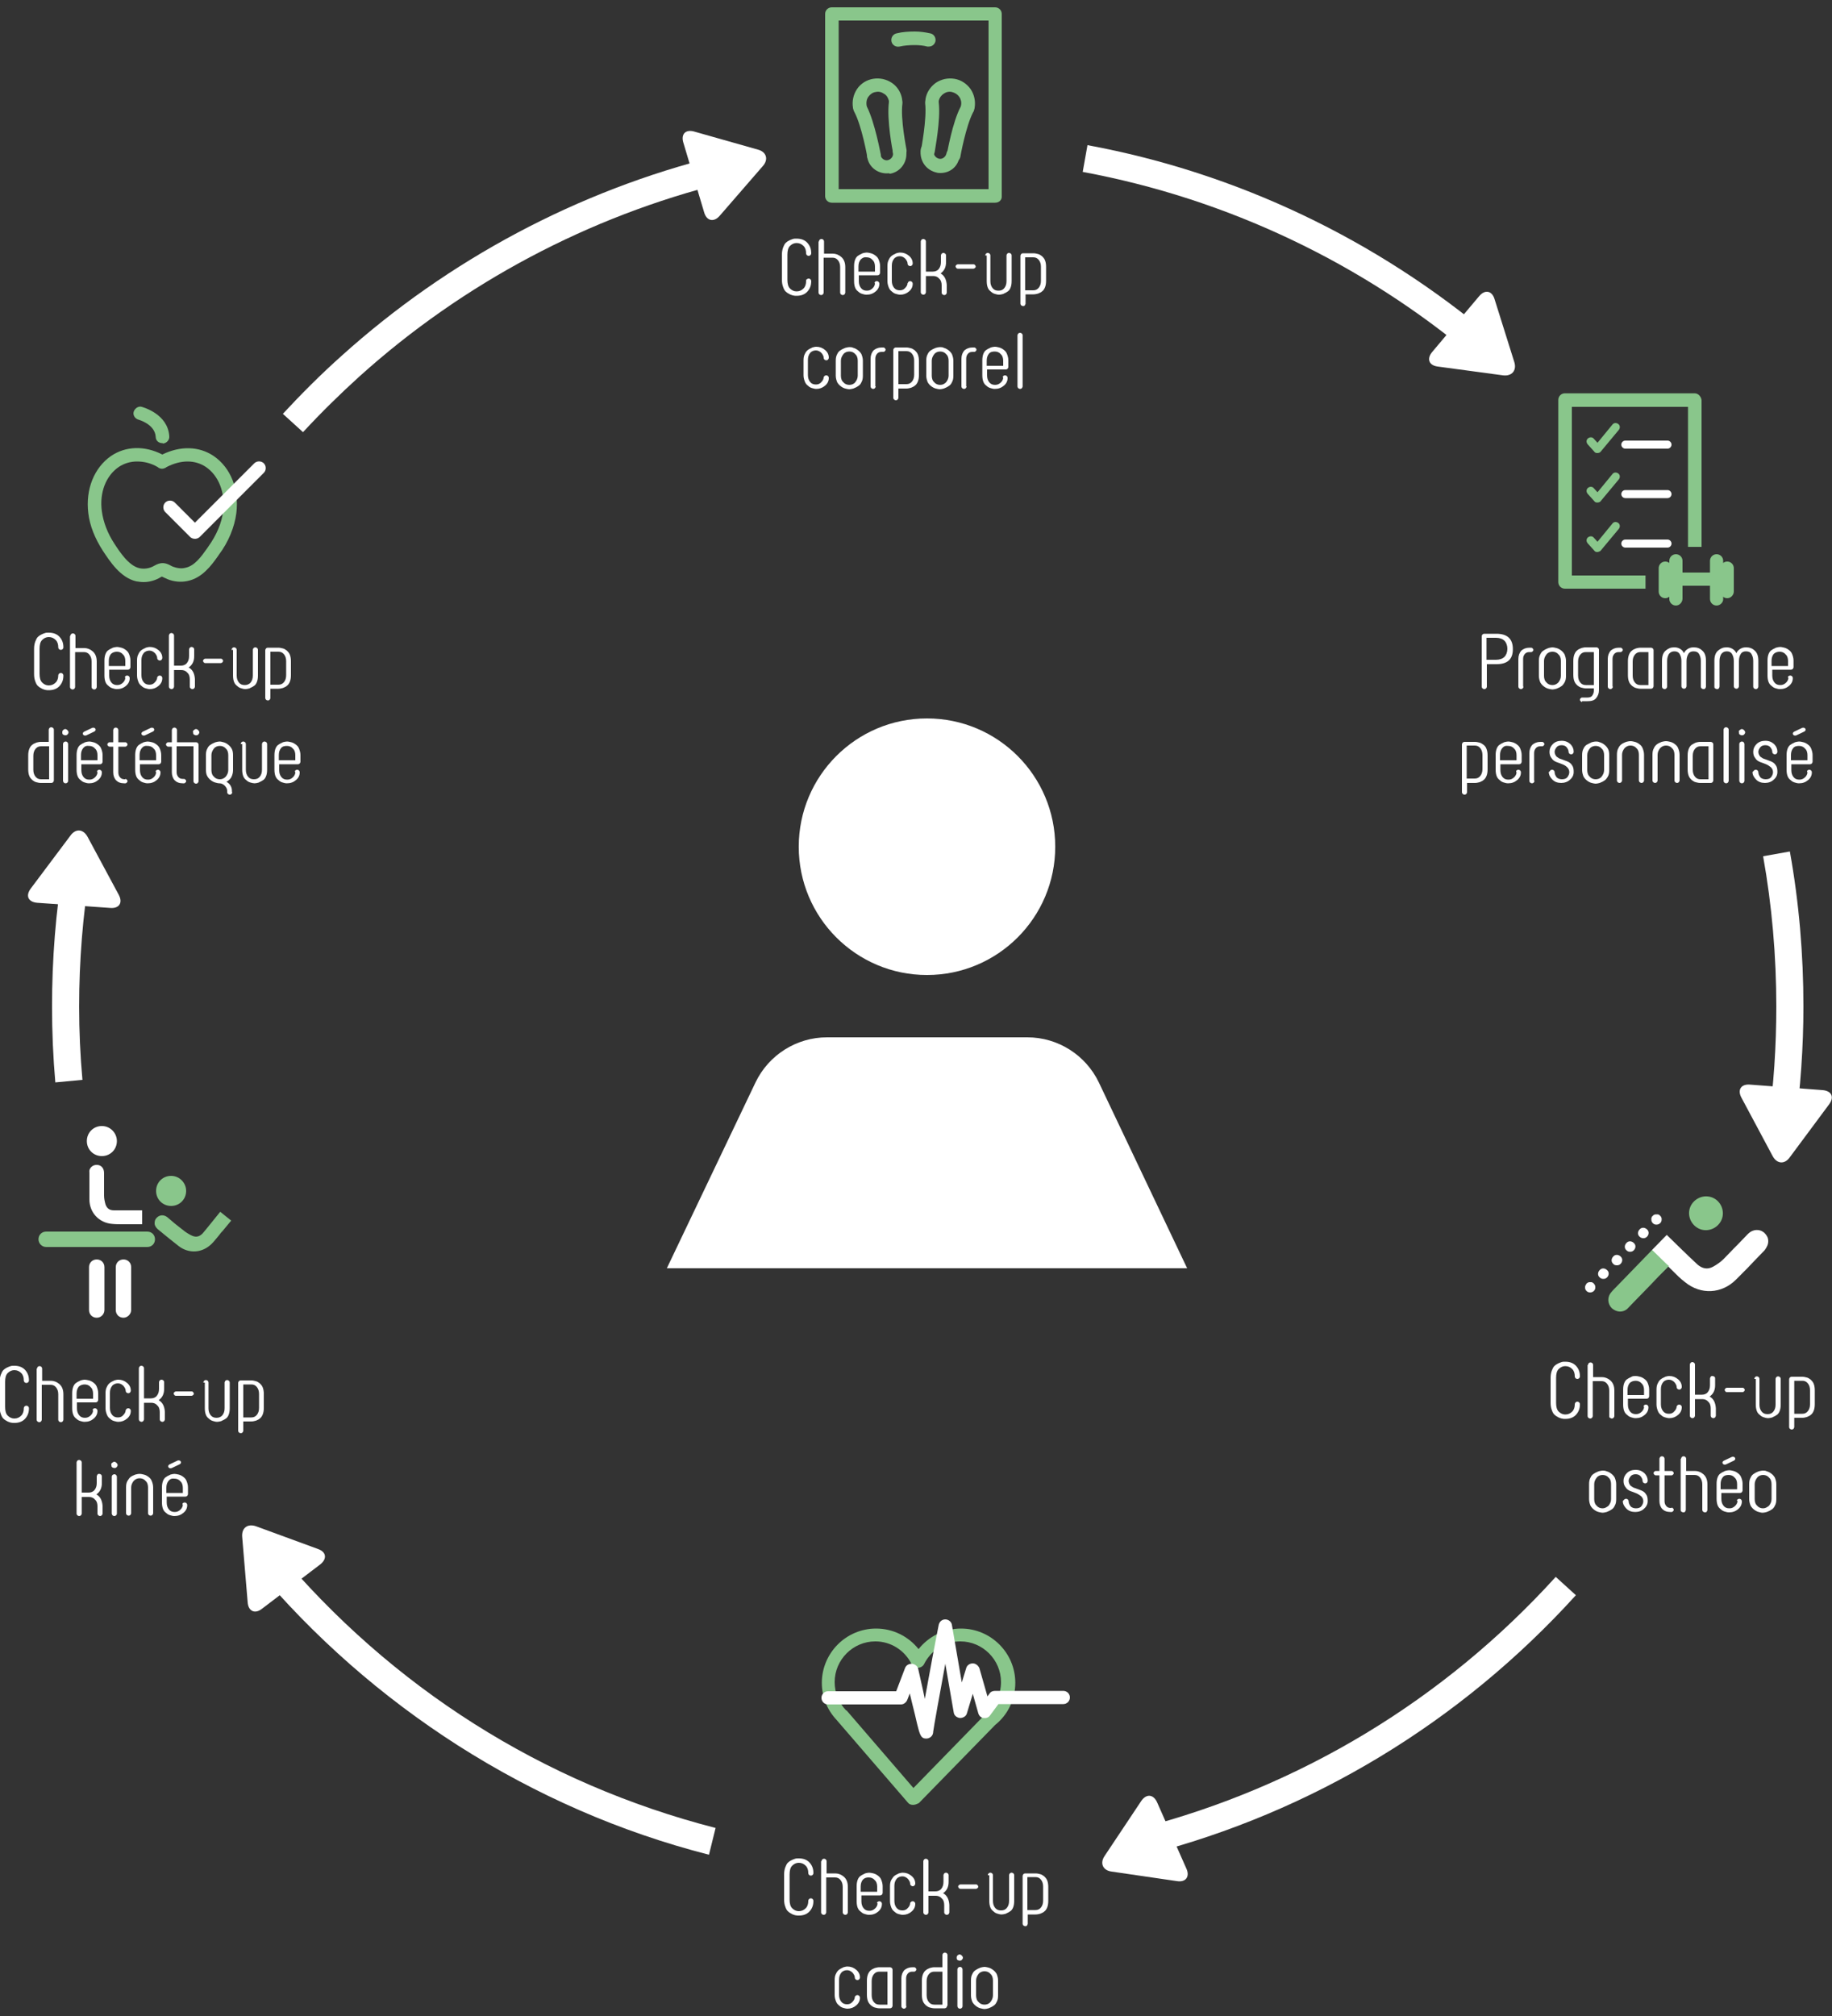 <?xml version="1.0" encoding="UTF-8"?> <!-- Generator: Adobe Illustrator 26.0.3, SVG Export Plug-In . SVG Version: 6.00 Build 0) --> <svg xmlns="http://www.w3.org/2000/svg" xmlns:xlink="http://www.w3.org/1999/xlink" version="1.1" id="Calque_1" x="0px" y="0px" viewBox="0 0 500 550" style="enable-background:new 0 0 500 550;" xml:space="preserve"><rect x="0" y="0" width="500" height="550" fill="#333333" stroke="none"/> <style type="text/css"> .st0{fill:#89C68B;} .st1{fill:#FFFFFF;} .st2{fill:none;stroke:#FFFFFF;stroke-width:10.058;} </style> <g> <g> <g> <g> <path class="st0" d="M462.5,107.3h-35.4c-1,0-1.8,0.8-1.8,1.8v49.7c0,1,0.8,1.8,1.8,1.8h22V157H429v-46h31.7v38.2h3.7v-40 C464.3,108.2,463.5,107.3,462.5,107.3"></path> </g> <g> <path class="st0" d="M435.9,123.6c-0.3,0-0.6-0.1-0.8-0.4l-1.8-2c-0.4-0.5-0.4-1.2,0.1-1.6s1.2-0.4,1.6,0.1l1,1.1l4.1-5 c0.4-0.5,1.1-0.5,1.6-0.1c0.5,0.4,0.5,1.1,0.1,1.6l-5,6C436.6,123.5,436.3,123.6,435.9,123.6L435.9,123.6z"></path> </g> <g> <path class="st1" d="M455.1,122.4h-11.5c-0.6,0-1.1-0.5-1.1-1.1c0-0.6,0.5-1.1,1.1-1.1h11.5c0.6,0,1.1,0.5,1.1,1.1 C456.2,121.9,455.7,122.4,455.1,122.4"></path> </g> <g> <path class="st0" d="M435.9,137.1c-0.3,0-0.6-0.1-0.8-0.4l-1.8-2c-0.4-0.5-0.4-1.2,0.1-1.6c0.5-0.4,1.2-0.4,1.6,0.1l1,1.1l4.1-5 c0.4-0.5,1.1-0.5,1.6-0.1c0.5,0.4,0.5,1.1,0.1,1.6l-5,6C436.6,137,436.3,137.1,435.9,137.1L435.9,137.1z"></path> </g> <g> <path class="st1" d="M455.1,135.9h-11.5c-0.6,0-1.1-0.5-1.1-1.1c0-0.6,0.5-1.1,1.1-1.1h11.5c0.6,0,1.1,0.5,1.1,1.1 C456.2,135.4,455.7,135.9,455.1,135.9"></path> </g> <g> <path class="st0" d="M435.9,150.6c-0.3,0-0.6-0.1-0.8-0.4l-1.8-2c-0.4-0.5-0.4-1.2,0.1-1.6c0.5-0.4,1.2-0.4,1.6,0.1l1,1.1l4.1-5 c0.4-0.5,1.1-0.5,1.6-0.1c0.5,0.4,0.5,1.1,0.1,1.6l-5,6C436.6,150.4,436.3,150.6,435.9,150.6L435.9,150.6z"></path> </g> <g> <path class="st1" d="M455.1,149.4h-11.5c-0.6,0-1.1-0.5-1.1-1.1c0-0.6,0.5-1.1,1.1-1.1h11.5c0.6,0,1.1,0.5,1.1,1.1 C456.2,148.9,455.7,149.4,455.1,149.4"></path> </g> <g> <path class="st0" d="M468.5,159.8h-11.1c-1,0-1.8-0.8-1.8-1.8c0-1,0.8-1.8,1.8-1.8h11.1c1,0,1.8,0.8,1.8,1.8 C470.4,158.9,469.5,159.8,468.5,159.8"></path> </g> <g> <path class="st0" d="M468.5,165.2c-1,0-1.8-0.8-1.8-1.8V153c0-1,0.8-1.8,1.8-1.8c1,0,1.8,0.8,1.8,1.8v10.3 C470.4,164.3,469.5,165.2,468.5,165.2"></path> </g> <g> <path class="st0" d="M457.4,165.2c-1,0-1.8-0.8-1.8-1.8V153c0-1,0.8-1.8,1.8-1.8c1,0,1.8,0.8,1.8,1.8v10.3 C459.2,164.3,458.4,165.2,457.4,165.2"></path> </g> <g> <path class="st0" d="M471.4,163.2c-1,0-1.8-0.8-1.8-1.8V155c0-1,0.8-1.8,1.8-1.8c1,0,1.8,0.8,1.8,1.8v6.4 C473.2,162.3,472.4,163.2,471.4,163.2"></path> </g> <g> <path class="st0" d="M454.5,163.2c-1,0-1.8-0.8-1.8-1.8V155c0-1,0.8-1.8,1.8-1.8c1,0,1.8,0.8,1.8,1.8v6.4 C456.3,162.3,455.5,163.2,454.5,163.2"></path> </g> <g> <path class="st1" d="M405.8,187.3c0,0.2-0.1,0.4-0.2,0.5c-0.1,0.1-0.3,0.2-0.5,0.2c-0.2,0-0.4-0.1-0.5-0.2 c-0.1-0.1-0.2-0.3-0.2-0.5v-13.7c0-0.2,0.1-0.4,0.2-0.5c0.1-0.1,0.3-0.2,0.5-0.2h3.3c3,0,4.5,1.4,4.5,4.2c0,2.8-1.5,4.1-4.5,4.1 h-2.6V187.3z M408.3,180c1,0,1.8-0.3,2.3-0.8c0.5-0.5,0.8-1.3,0.8-2.2c0-0.9-0.3-1.7-0.8-2.2c-0.5-0.5-1.3-0.8-2.3-0.8h-2.6v6 H408.3z"></path> <path class="st1" d="M415.8,187.3c0,0.2-0.1,0.3-0.2,0.5c-0.1,0.1-0.3,0.2-0.5,0.2c-0.2,0-0.3-0.1-0.5-0.2 c-0.1-0.1-0.2-0.3-0.2-0.5v-7.5c0-1,0.3-1.7,0.8-2.3c0.6-0.5,1.3-0.8,2.2-0.8h0.5c0.2,0,0.3,0.1,0.4,0.2 c0.1,0.1,0.2,0.2,0.2,0.4c0,0.2-0.1,0.3-0.2,0.4c-0.1,0.1-0.2,0.2-0.4,0.2h-0.5c-0.6,0-1,0.2-1.3,0.6c-0.3,0.4-0.4,0.8-0.4,1.3 V187.3z"></path> <path class="st1" d="M424.8,176.8c0.4,0.1,0.8,0.3,1.2,0.6c0.4,0.3,0.7,0.6,1,1.1c0.2,0.5,0.4,1.1,0.4,1.8v4.1 c0,0.7-0.1,1.3-0.4,1.8s-0.6,0.9-1,1.1c-0.4,0.3-0.8,0.4-1.2,0.6c-0.4,0.1-0.8,0.2-1.1,0.2s-0.7-0.1-1.1-0.2 c-0.4-0.1-0.8-0.3-1.2-0.6c-0.4-0.3-0.7-0.6-1-1.1c-0.2-0.5-0.4-1.1-0.4-1.8v-4.1c0-0.7,0.1-1.3,0.4-1.8c0.2-0.5,0.6-0.9,1-1.1 c0.4-0.3,0.8-0.4,1.2-0.6c0.4-0.1,0.8-0.2,1.1-0.2S424.4,176.7,424.8,176.8z M425.3,186.2c0.4-0.5,0.7-1.1,0.7-1.8v-4.1 c0-0.7-0.2-1.4-0.7-1.8c-0.4-0.5-1-0.7-1.6-0.7s-1.2,0.2-1.6,0.7c-0.4,0.5-0.7,1.1-0.7,1.8v4.1c0,0.7,0.2,1.4,0.7,1.8 c0.4,0.5,1,0.7,1.6,0.7S424.8,186.7,425.3,186.2z"></path> <path class="st1" d="M431.8,191.5c-0.2,0-0.3-0.1-0.4-0.2c-0.1-0.1-0.2-0.2-0.2-0.4c0-0.2,0.1-0.3,0.2-0.4 c0.1-0.1,0.2-0.2,0.4-0.2h1.5c0.6,0,1.1-0.2,1.3-0.6c0.3-0.4,0.4-0.9,0.4-1.3v-0.6h-2.2c-0.4,0-0.8-0.1-1.2-0.2 c-0.4-0.1-0.7-0.3-1.1-0.6c-0.3-0.3-0.6-0.6-0.8-1.1s-0.3-1.1-0.3-1.8v-3.8c0-0.7,0.1-1.3,0.3-1.8c0.2-0.5,0.5-0.9,0.8-1.1 c0.3-0.3,0.7-0.4,1.1-0.6c0.4-0.1,0.8-0.2,1.2-0.2h2.9c0.2,0,0.3,0.1,0.5,0.2c0.1,0.1,0.2,0.3,0.2,0.5v11c0,0.9-0.3,1.6-0.8,2.2 c-0.5,0.6-1.3,0.8-2.3,0.8H431.8z M435,186.8v-8.9h-2.2c-0.6,0-1.1,0.2-1.5,0.7c-0.4,0.5-0.6,1.1-0.6,1.9v3.8 c0,0.8,0.2,1.4,0.6,1.9c0.4,0.5,0.9,0.7,1.5,0.7H435z"></path> <path class="st1" d="M440.2,187.3c0,0.2-0.1,0.3-0.2,0.5c-0.1,0.1-0.3,0.2-0.5,0.2c-0.2,0-0.3-0.1-0.5-0.2 c-0.1-0.1-0.2-0.3-0.2-0.5v-7.5c0-1,0.3-1.7,0.8-2.3c0.6-0.5,1.3-0.8,2.2-0.8h0.5c0.2,0,0.3,0.1,0.4,0.2 c0.1,0.1,0.2,0.2,0.2,0.4c0,0.2-0.1,0.3-0.2,0.4c-0.1,0.1-0.2,0.2-0.4,0.2h-0.5c-0.6,0-1,0.2-1.3,0.6c-0.3,0.4-0.4,0.8-0.4,1.3 V187.3z"></path> <path class="st1" d="M451.3,187.2c0,0.2-0.1,0.3-0.2,0.5c-0.1,0.1-0.3,0.2-0.5,0.2h-2.9c-0.4,0-0.8-0.1-1.2-0.2 c-0.4-0.1-0.7-0.3-1.1-0.6c-0.3-0.3-0.6-0.6-0.8-1.1s-0.3-1.1-0.3-1.8v-3.8c0-0.7,0.1-1.3,0.3-1.8c0.2-0.5,0.5-0.9,0.8-1.1 c0.3-0.3,0.7-0.4,1.1-0.6c0.4-0.1,0.8-0.2,1.2-0.2h2.9c0.2,0,0.3,0.1,0.5,0.2c0.1,0.1,0.2,0.3,0.2,0.5V187.2z M449.9,186.8v-8.9 h-2.2c-0.6,0-1.1,0.2-1.5,0.7c-0.4,0.5-0.6,1.1-0.6,1.9v3.8c0,0.8,0.2,1.4,0.6,1.9c0.4,0.5,0.9,0.7,1.5,0.7H449.9z"></path> <path class="st1" d="M464.6,177.5c0.7,0.6,1,1.5,1,2.8v7c0,0.2-0.1,0.3-0.2,0.5s-0.3,0.2-0.5,0.2c-0.2,0-0.3-0.1-0.5-0.2 c-0.1-0.1-0.2-0.3-0.2-0.5v-7c0-0.8-0.2-1.4-0.5-1.9c-0.3-0.5-0.8-0.7-1.5-0.7c-0.6,0-1.1,0.2-1.4,0.7c-0.3,0.5-0.5,1.1-0.5,1.9 v6.9c0,0.2-0.1,0.3-0.2,0.5c-0.1,0.1-0.3,0.2-0.5,0.2c-0.2,0-0.3-0.1-0.5-0.2c-0.1-0.1-0.2-0.3-0.2-0.5v-6.9 c0-0.8-0.2-1.4-0.5-1.9c-0.3-0.5-0.8-0.7-1.4-0.7c-0.6,0-1.1,0.2-1.5,0.7c-0.3,0.5-0.5,1.1-0.5,1.9v7c0,0.2-0.1,0.3-0.2,0.5 c-0.1,0.1-0.3,0.2-0.5,0.2c-0.2,0-0.3-0.1-0.5-0.2c-0.1-0.1-0.2-0.3-0.2-0.5v-7c0-1.3,0.3-2.2,1-2.8c0.7-0.6,1.4-0.9,2.3-0.9 c0.6,0,1.1,0.1,1.6,0.4c0.5,0.3,0.8,0.6,1.1,1.2c0.2-0.5,0.6-0.9,1.1-1.2c0.5-0.3,1-0.4,1.6-0.4 C463.2,176.6,464,176.9,464.6,177.5z"></path> <path class="st1" d="M478.9,177.5c0.7,0.6,1,1.5,1,2.8v7c0,0.2-0.1,0.3-0.2,0.5c-0.1,0.1-0.3,0.2-0.5,0.2 c-0.2,0-0.3-0.1-0.5-0.2c-0.1-0.1-0.2-0.3-0.2-0.5v-7c0-0.8-0.2-1.4-0.5-1.9c-0.3-0.5-0.8-0.7-1.5-0.7c-0.6,0-1.1,0.2-1.4,0.7 c-0.3,0.5-0.5,1.1-0.5,1.9v6.9c0,0.2-0.1,0.3-0.2,0.5c-0.1,0.1-0.3,0.2-0.5,0.2c-0.2,0-0.3-0.1-0.5-0.2 c-0.1-0.1-0.2-0.3-0.2-0.5v-6.9c0-0.8-0.2-1.4-0.5-1.9c-0.3-0.5-0.8-0.7-1.4-0.7c-0.6,0-1.1,0.2-1.5,0.7 c-0.3,0.5-0.5,1.1-0.5,1.9v7c0,0.2-0.1,0.3-0.2,0.5s-0.3,0.2-0.5,0.2c-0.2,0-0.3-0.1-0.5-0.2s-0.2-0.3-0.2-0.5v-7 c0-1.3,0.3-2.2,1-2.8c0.7-0.6,1.4-0.9,2.3-0.9c0.6,0,1.1,0.1,1.6,0.4c0.5,0.3,0.8,0.6,1.1,1.2c0.2-0.5,0.6-0.9,1.1-1.2 c0.5-0.3,1-0.4,1.6-0.4C477.5,176.6,478.3,176.9,478.9,177.5z"></path> <path class="st1" d="M488.1,184.5c0.1-0.1,0.3-0.2,0.5-0.2c0.2,0,0.4,0.1,0.5,0.2c0.1,0.1,0.2,0.3,0.2,0.5c0,0.8-0.3,1.5-1,2.1 c-0.7,0.6-1.5,0.9-2.5,0.9c-0.4,0-0.8-0.1-1.1-0.2c-0.4-0.1-0.8-0.3-1.1-0.6c-0.4-0.3-0.7-0.6-0.9-1.1c-0.2-0.5-0.3-1.1-0.3-1.8 v-4.1c0-0.7,0.1-1.3,0.3-1.8c0.2-0.5,0.5-0.9,0.9-1.1c0.4-0.3,0.8-0.4,1.1-0.6c0.4-0.1,0.8-0.2,1.1-0.2c0.4,0,0.8,0.1,1.2,0.2 c0.4,0.1,0.8,0.3,1.2,0.6c0.4,0.3,0.7,0.6,0.9,1.1c0.2,0.5,0.4,1.1,0.4,1.8v1.8c0,0.2-0.1,0.3-0.2,0.5c-0.1,0.1-0.3,0.2-0.5,0.2 h-5.1v1.6c0,0.8,0.2,1.4,0.6,1.9c0.4,0.5,0.9,0.7,1.6,0.7c0.6,0,1.1-0.2,1.6-0.7c0.4-0.4,0.6-0.9,0.6-1.3 C487.9,184.8,487.9,184.7,488.1,184.5z M484.1,178.4c-0.4,0.5-0.6,1.1-0.6,1.9v1.4h4.5v-1.4c0-0.7-0.2-1.4-0.7-1.8 c-0.4-0.5-1-0.7-1.6-0.7S484.5,178,484.1,178.4z"></path> </g> <g> <path class="st1" d="M399,203.1c0-0.2,0.1-0.3,0.2-0.5c0.1-0.1,0.3-0.2,0.5-0.2h2.9c0.4,0,0.8,0.1,1.2,0.2 c0.4,0.1,0.7,0.3,1.1,0.6c0.4,0.3,0.6,0.6,0.8,1.1c0.2,0.5,0.3,1.1,0.3,1.8v3.8c0,0.7-0.1,1.3-0.3,1.8c-0.2,0.5-0.5,0.9-0.8,1.1 c-0.3,0.3-0.7,0.4-1.1,0.6c-0.4,0.1-0.8,0.2-1.2,0.2h-2.2v2.5c0,0.2-0.1,0.3-0.2,0.5c-0.1,0.1-0.3,0.2-0.5,0.2 c-0.2,0-0.3-0.1-0.5-0.2c-0.1-0.1-0.2-0.3-0.2-0.5V203.1z M400.3,203.5v8.9h2.2c0.6,0,1.1-0.2,1.5-0.7c0.4-0.5,0.6-1.1,0.6-1.9 v-3.8c0-0.8-0.2-1.4-0.6-1.9c-0.4-0.5-0.9-0.7-1.5-0.7H400.3z"></path> <path class="st1" d="M413.9,210.2c0.1-0.1,0.3-0.2,0.5-0.2c0.2,0,0.4,0.1,0.5,0.2c0.1,0.1,0.2,0.3,0.2,0.5c0,0.8-0.3,1.5-1,2.1 c-0.7,0.6-1.5,0.9-2.5,0.9c-0.4,0-0.8-0.1-1.1-0.2c-0.4-0.1-0.8-0.3-1.1-0.6c-0.4-0.3-0.7-0.6-0.9-1.1c-0.2-0.5-0.3-1.1-0.3-1.8 V206c0-0.7,0.1-1.3,0.3-1.8c0.2-0.5,0.5-0.9,0.9-1.1c0.4-0.3,0.8-0.4,1.1-0.6c0.4-0.1,0.8-0.2,1.1-0.2c0.4,0,0.8,0.1,1.2,0.2 c0.4,0.1,0.8,0.3,1.2,0.6c0.4,0.3,0.7,0.6,0.9,1.1c0.2,0.5,0.4,1.1,0.4,1.8v1.8c0,0.2-0.1,0.3-0.2,0.5c-0.1,0.1-0.3,0.2-0.5,0.2 h-5.1v1.6c0,0.8,0.2,1.4,0.6,1.9c0.4,0.5,0.9,0.7,1.6,0.7c0.6,0,1.1-0.2,1.6-0.7c0.4-0.4,0.6-0.9,0.6-1.3 C413.7,210.5,413.8,210.3,413.9,210.2z M410,204.1c-0.4,0.5-0.6,1.1-0.6,1.9v1.4h4.5V206c0-0.7-0.2-1.4-0.7-1.8 c-0.4-0.5-1-0.7-1.6-0.7C410.9,203.4,410.4,203.6,410,204.1z"></path> <path class="st1" d="M418.8,213c0,0.2-0.1,0.3-0.2,0.5c-0.1,0.1-0.3,0.2-0.5,0.2c-0.2,0-0.3-0.1-0.5-0.2 c-0.1-0.1-0.2-0.3-0.2-0.5v-7.5c0-1,0.3-1.7,0.8-2.3c0.6-0.5,1.3-0.8,2.2-0.8h0.5c0.2,0,0.3,0.1,0.4,0.2 c0.1,0.1,0.2,0.2,0.2,0.4c0,0.2-0.1,0.3-0.2,0.4c-0.1,0.1-0.2,0.2-0.4,0.2h-0.5c-0.6,0-1,0.2-1.3,0.6c-0.3,0.4-0.4,0.8-0.4,1.3 V213z"></path> <path class="st1" d="M423.1,210.2c0.1-0.1,0.3-0.2,0.5-0.2c0.2,0,0.4,0.1,0.5,0.2c0.1,0.1,0.2,0.3,0.2,0.5 c0,0.4,0.2,0.9,0.5,1.3c0.3,0.4,0.9,0.6,1.5,0.6c0.7,0,1.2-0.2,1.5-0.6c0.3-0.4,0.5-0.9,0.5-1.3c0-0.6-0.2-1-0.6-1.4 s-0.8-0.6-1.3-0.8c-0.5-0.2-1-0.4-1.6-0.6c-0.5-0.2-1-0.5-1.3-1c-0.4-0.5-0.6-1-0.6-1.8c0-0.8,0.3-1.5,0.9-2.1 c0.6-0.6,1.4-0.9,2.4-0.9c1,0,1.7,0.3,2.4,0.9c0.6,0.6,0.9,1.3,0.9,2.1c0,0.2-0.1,0.3-0.2,0.5c-0.1,0.1-0.3,0.2-0.5,0.2 c-0.2,0-0.3-0.1-0.5-0.2c-0.1-0.1-0.2-0.3-0.2-0.5c0-0.4-0.2-0.8-0.5-1.2c-0.3-0.4-0.8-0.6-1.4-0.6c-0.6,0-1.1,0.2-1.4,0.6 c-0.3,0.4-0.5,0.8-0.5,1.2c0,0.5,0.2,0.9,0.5,1.3c0.4,0.3,0.8,0.6,1.3,0.7c0.5,0.2,1.1,0.4,1.6,0.6c0.5,0.2,1,0.5,1.3,1 c0.4,0.5,0.5,1.1,0.5,1.9c0,0.8-0.3,1.5-1,2.1c-0.6,0.6-1.5,0.9-2.4,0.9c-1,0-1.8-0.3-2.4-0.9c-0.6-0.6-1-1.3-1-2.1 C423,210.5,423,210.3,423.1,210.2z"></path> <path class="st1" d="M436.6,202.5c0.4,0.1,0.8,0.3,1.2,0.6c0.4,0.3,0.7,0.6,1,1.1s0.4,1.1,0.4,1.8v4.1c0,0.7-0.1,1.3-0.4,1.8 s-0.6,0.9-1,1.1c-0.4,0.3-0.8,0.4-1.2,0.6c-0.4,0.1-0.8,0.2-1.1,0.2s-0.7-0.1-1.1-0.2c-0.4-0.1-0.8-0.3-1.2-0.6 c-0.4-0.3-0.7-0.6-1-1.1c-0.2-0.5-0.4-1.1-0.4-1.8V206c0-0.7,0.1-1.3,0.4-1.8c0.2-0.5,0.6-0.9,1-1.1s0.8-0.4,1.2-0.6 c0.4-0.1,0.8-0.2,1.1-0.2S436.2,202.3,436.6,202.5z M437.1,211.9c0.4-0.5,0.7-1.1,0.7-1.8V206c0-0.7-0.2-1.4-0.7-1.8 c-0.4-0.5-1-0.7-1.6-0.7s-1.2,0.2-1.6,0.7c-0.4,0.5-0.7,1.1-0.7,1.8v4.1c0,0.7,0.2,1.4,0.7,1.8c0.4,0.5,1,0.7,1.6,0.7 S436.7,212.4,437.1,211.9z"></path> <path class="st1" d="M443.4,204.1c-0.4,0.5-0.7,1.1-0.7,1.8v7c0,0.2-0.1,0.3-0.2,0.5c-0.1,0.1-0.3,0.2-0.5,0.2 c-0.2,0-0.3-0.1-0.5-0.2c-0.1-0.1-0.2-0.3-0.2-0.5v-7c0-0.7,0.1-1.3,0.4-1.8c0.2-0.5,0.6-0.9,0.9-1.1c0.4-0.3,0.8-0.4,1.2-0.6 c0.4-0.1,0.8-0.2,1.2-0.2c0.4,0,0.8,0.1,1.2,0.2c0.4,0.1,0.8,0.3,1.2,0.6c0.4,0.3,0.7,0.6,0.9,1.1s0.4,1.1,0.4,1.8v7 c0,0.2-0.1,0.3-0.2,0.5c-0.1,0.1-0.3,0.2-0.5,0.2c-0.2,0-0.3-0.1-0.5-0.2c-0.1-0.1-0.2-0.3-0.2-0.5v-7c0-0.7-0.2-1.4-0.7-1.8 c-0.4-0.5-1-0.7-1.6-0.7S443.9,203.6,443.4,204.1z"></path> <path class="st1" d="M453.1,204.1c-0.4,0.5-0.7,1.1-0.7,1.8v7c0,0.2-0.1,0.3-0.2,0.5c-0.1,0.1-0.3,0.2-0.5,0.2 c-0.2,0-0.3-0.1-0.5-0.2c-0.1-0.1-0.2-0.3-0.2-0.5v-7c0-0.7,0.1-1.3,0.4-1.8c0.2-0.5,0.6-0.9,0.9-1.1c0.4-0.3,0.8-0.4,1.2-0.6 c0.4-0.1,0.8-0.2,1.2-0.2c0.4,0,0.8,0.1,1.2,0.2c0.4,0.1,0.8,0.3,1.2,0.6s0.7,0.6,0.9,1.1s0.4,1.1,0.4,1.8v7 c0,0.2-0.1,0.3-0.2,0.5c-0.1,0.1-0.3,0.2-0.5,0.2c-0.2,0-0.3-0.1-0.5-0.2c-0.1-0.1-0.2-0.3-0.2-0.5v-7c0-0.7-0.2-1.4-0.7-1.8 c-0.4-0.5-1-0.7-1.6-0.7C454.1,203.4,453.6,203.6,453.1,204.1z"></path> <path class="st1" d="M467.6,212.9c0,0.2-0.1,0.3-0.2,0.5c-0.1,0.1-0.3,0.2-0.5,0.2h-2.9c-0.4,0-0.8-0.1-1.2-0.2 c-0.4-0.1-0.7-0.3-1.1-0.6c-0.3-0.3-0.6-0.6-0.8-1.1c-0.2-0.5-0.3-1.1-0.3-1.8v-3.8c0-0.7,0.1-1.3,0.3-1.8 c0.2-0.5,0.5-0.9,0.8-1.1s0.7-0.4,1.1-0.6c0.4-0.1,0.8-0.2,1.2-0.2h2.9c0.2,0,0.3,0.1,0.5,0.2c0.1,0.1,0.2,0.3,0.2,0.5V212.9z M466.3,212.5v-8.9h-2.2c-0.6,0-1.1,0.2-1.5,0.7c-0.4,0.5-0.6,1.1-0.6,1.9v3.8c0,0.8,0.2,1.4,0.6,1.9c0.4,0.5,0.9,0.7,1.5,0.7 H466.3z"></path> <path class="st1" d="M470.4,199.1c0-0.2,0.1-0.3,0.2-0.5c0.1-0.1,0.3-0.2,0.5-0.2c0.2,0,0.3,0.1,0.5,0.2 c0.1,0.1,0.2,0.3,0.2,0.5V213c0,0.2-0.1,0.3-0.2,0.5c-0.1,0.1-0.3,0.2-0.5,0.2c-0.2,0-0.3-0.1-0.5-0.2c-0.1-0.1-0.2-0.3-0.2-0.5 V199.1z"></path> <path class="st1" d="M474.8,199.2c0.2-0.2,0.4-0.3,0.6-0.3s0.4,0.1,0.6,0.3c0.2,0.2,0.3,0.4,0.3,0.6c0,0.2-0.1,0.4-0.3,0.6 c-0.2,0.2-0.4,0.2-0.6,0.2s-0.4-0.1-0.6-0.2c-0.2-0.2-0.2-0.4-0.2-0.6C474.5,199.5,474.6,199.3,474.8,199.2z M474.7,213 c0,0.2,0.1,0.3,0.2,0.5c0.1,0.1,0.3,0.2,0.5,0.2c0.2,0,0.4-0.1,0.5-0.2c0.1-0.1,0.2-0.3,0.2-0.5v-10c0-0.2-0.1-0.3-0.2-0.5 c-0.1-0.1-0.3-0.2-0.5-0.2c-0.2,0-0.3,0.1-0.5,0.2c-0.1,0.1-0.2,0.3-0.2,0.5V213z"></path> <path class="st1" d="M478.7,210.2c0.1-0.1,0.3-0.2,0.5-0.2c0.2,0,0.4,0.1,0.5,0.2c0.1,0.1,0.2,0.3,0.2,0.5 c0,0.4,0.2,0.9,0.5,1.3c0.3,0.4,0.9,0.6,1.5,0.6c0.7,0,1.2-0.2,1.5-0.6c0.3-0.4,0.5-0.9,0.5-1.3c0-0.6-0.2-1-0.6-1.4 c-0.4-0.3-0.8-0.6-1.3-0.8c-0.5-0.2-1-0.4-1.6-0.6c-0.5-0.2-1-0.5-1.3-1c-0.4-0.5-0.6-1-0.6-1.8c0-0.8,0.3-1.5,0.9-2.1 c0.6-0.6,1.4-0.9,2.4-0.9c1,0,1.7,0.3,2.4,0.9c0.6,0.6,0.9,1.3,0.9,2.1c0,0.2-0.1,0.3-0.2,0.5c-0.1,0.1-0.3,0.2-0.5,0.2 c-0.2,0-0.3-0.1-0.5-0.2c-0.1-0.1-0.2-0.3-0.2-0.5c0-0.4-0.2-0.8-0.5-1.2c-0.3-0.4-0.8-0.6-1.4-0.6c-0.6,0-1.1,0.2-1.4,0.6 c-0.3,0.4-0.5,0.8-0.5,1.2c0,0.5,0.2,0.9,0.5,1.3c0.4,0.3,0.8,0.6,1.3,0.7c0.5,0.2,1.1,0.4,1.6,0.6c0.5,0.2,1,0.5,1.3,1 c0.4,0.5,0.5,1.1,0.5,1.9c0,0.8-0.3,1.5-1,2.1c-0.6,0.6-1.5,0.9-2.4,0.9c-1,0-1.8-0.3-2.4-0.9c-0.6-0.6-1-1.3-1-2.1 C478.5,210.5,478.6,210.3,478.7,210.2z"></path> <path class="st1" d="M493.3,210.2c0.1-0.1,0.3-0.2,0.5-0.2c0.2,0,0.4,0.1,0.5,0.2c0.1,0.1,0.2,0.3,0.2,0.5c0,0.8-0.3,1.5-1,2.1 c-0.7,0.6-1.5,0.9-2.5,0.9c-0.4,0-0.8-0.1-1.1-0.2c-0.4-0.1-0.8-0.3-1.1-0.6c-0.4-0.3-0.7-0.6-0.9-1.1s-0.3-1.1-0.3-1.8V206 c0-0.7,0.1-1.3,0.3-1.8s0.5-0.9,0.9-1.1c0.4-0.3,0.8-0.4,1.1-0.6c0.4-0.1,0.8-0.2,1.1-0.2c0.4,0,0.8,0.1,1.2,0.2 c0.4,0.1,0.8,0.3,1.2,0.6c0.4,0.3,0.7,0.6,0.9,1.1c0.2,0.5,0.4,1.1,0.4,1.8v1.8c0,0.2-0.1,0.3-0.2,0.5c-0.1,0.1-0.3,0.2-0.5,0.2 h-5.1v1.6c0,0.8,0.2,1.4,0.6,1.9c0.4,0.5,0.9,0.7,1.6,0.7c0.6,0,1.1-0.2,1.6-0.7c0.4-0.4,0.6-0.9,0.6-1.3 C493.1,210.5,493.2,210.3,493.3,210.2z M489.4,204.1c-0.4,0.5-0.6,1.1-0.6,1.9v1.4h4.5V206c0-0.7-0.2-1.4-0.7-1.8 c-0.4-0.5-1-0.7-1.6-0.7S489.8,203.6,489.4,204.1z M491.8,198.6c0.2-0.1,0.5-0.1,0.7,0c0.2,0.1,0.3,0.3,0.3,0.5 c0,0.2-0.2,0.4-0.4,0.5l-2.1,1c-0.2,0.1-0.5,0.1-0.7,0c-0.2-0.1-0.3-0.3-0.3-0.5c0-0.2,0.2-0.4,0.4-0.5L491.8,198.6z"></path> </g> </g> <g> <g> <g> <path class="st1" d="M31.9,311.3c0,2.3-1.8,4.1-4.1,4.1c-2.3,0-4.1-1.8-4.1-4.1c0-2.3,1.8-4.1,4.1-4.1 C30.1,307.2,31.9,309.1,31.9,311.3"></path> </g> <g> <path class="st0" d="M50.8,324.9c0,2.3-1.8,4.1-4.1,4.1s-4.1-1.8-4.1-4.1c0-2.3,1.8-4.1,4.1-4.1S50.8,322.7,50.8,324.9"></path> </g> <g> <path class="st1" d="M24.9,318.4c0.4-0.4,0.9-0.6,1.5-0.6c1.2,0,2,0.9,2,2.2l0,2.6c0,0.8,0,1.1,0,3.6c0,0.8,0.2,1.7,0.4,2.4 c0.4,1.1,1.1,1.6,2.3,1.6c0.5,0,1.1,0,1.6,0c0.7,0,1.4,0,2.1,0l4,0l0,3.8l-3.8,0v0c0,0,0,0,0,0l-0.4,0c-0.4,0-0.7,0-1.1,0 c-1,0-2,0-2.9-0.1c-3.6-0.3-6.2-3.1-6.2-6.7c0-2.9,0-3.3,0-4.5l0-2.8C24.3,319.3,24.5,318.8,24.9,318.4"></path> </g> <g> <path class="st0" d="M42.2,333.8c0-0.6,0.1-1.1,0.5-1.5c0.8-0.9,2-1,3-0.2l2,1.7c0.6,0.5,0.9,0.7,2.8,2.2 c0.7,0.5,1.4,0.9,2.1,1.2c1.1,0.4,1.9,0.1,2.7-0.7c0.3-0.4,0.7-0.8,1-1.2c0.4-0.5,0.9-1.1,1.3-1.6l2.5-3.1l3,2.4l-2.4,2.9l0,0 c0,0,0,0,0,0l-0.3,0.3l0,0c-0.2,0.3-0.5,0.6-0.7,0.9c-0.6,0.7-1.2,1.5-1.9,2.2c-2.6,2.6-6.3,2.8-9.1,0.6 c-2.3-1.8-2.5-2-3.5-2.8l-2.2-1.8C42.5,334.8,42.2,334.3,42.2,333.8"></path> </g> <g> <path class="st0" d="M10.5,338.1L10.5,338.1c0-1.2,0.9-2.1,2.1-2.1h27.6c1.2,0,2.1,0.9,2.1,2.1c0,1.2-0.9,2.1-2.1,2.1H12.6 C11.4,340.2,10.5,339.2,10.5,338.1"></path> </g> <g> <path class="st1" d="M26.4,359.5L26.4,359.5c-1.2,0-2.1-0.9-2.1-2.1v-11.7c0-1.2,0.9-2.1,2.1-2.1c1.2,0,2.1,0.9,2.1,2.1v11.7 C28.5,358.5,27.6,359.5,26.4,359.5"></path> </g> <g> <path class="st1" d="M33.7,359.5L33.7,359.5c-1.2,0-2.1-0.9-2.1-2.1v-11.7c0-1.2,0.9-2.1,2.1-2.1c1.2,0,2.1,0.9,2.1,2.1v11.7 C35.8,358.5,34.8,359.5,33.7,359.5"></path> </g> </g> <g> <path class="st1" d="M6.7,383.7c0.1-0.1,0.3-0.2,0.5-0.2c0.2,0,0.4,0.1,0.5,0.2c0.1,0.1,0.2,0.3,0.2,0.5c0,1.1-0.3,2-1,2.8 c-0.7,0.8-1.7,1.2-3,1.2c-0.3,0-0.6,0-1-0.1c-0.3-0.1-0.7-0.2-1-0.4c-0.4-0.2-0.7-0.4-1-0.7c-0.3-0.3-0.5-0.7-0.7-1.3 c-0.2-0.5-0.3-1.2-0.3-1.9v-6.8c0-0.7,0.1-1.3,0.3-1.9c0.2-0.5,0.4-1,0.7-1.3c0.3-0.3,0.6-0.5,1-0.7c0.4-0.2,0.7-0.3,1-0.4 c0.3-0.1,0.6-0.1,1-0.1c1.3,0,2.3,0.4,3,1.2c0.7,0.8,1,1.7,1,2.8c0,0.2-0.1,0.4-0.2,0.5c-0.1,0.1-0.3,0.2-0.5,0.2 c-0.2,0-0.4-0.1-0.5-0.2c-0.1-0.1-0.2-0.3-0.2-0.5c0-0.8-0.2-1.5-0.7-2c-0.5-0.5-1.1-0.8-1.9-0.8c-0.7,0-1.3,0.3-1.8,0.8 c-0.5,0.5-0.7,1.3-0.7,2.4v6.8c0,1.1,0.2,1.9,0.7,2.4c0.5,0.5,1.1,0.8,1.8,0.8c0.8,0,1.4-0.3,1.9-0.8c0.5-0.5,0.7-1.2,0.7-2 C6.5,384,6.6,383.8,6.7,383.7z"></path> <path class="st1" d="M10.1,373.4c0-0.2,0.1-0.3,0.2-0.5c0.1-0.1,0.3-0.2,0.5-0.2c0.2,0,0.4,0.1,0.5,0.2c0.1,0.1,0.2,0.3,0.2,0.5 v3.3h2.4c0.8,0,1.6,0.3,2.3,0.9c0.7,0.6,1.1,1.5,1.1,2.8v6.9c0,0.2-0.1,0.3-0.2,0.5c-0.1,0.1-0.3,0.2-0.5,0.2 c-0.2,0-0.3-0.1-0.5-0.2c-0.1-0.1-0.2-0.3-0.2-0.5v-6.9c0-0.8-0.2-1.4-0.6-1.9c-0.4-0.5-0.9-0.7-1.5-0.7h-2.4v9.5 c0,0.2-0.1,0.3-0.2,0.5c-0.1,0.1-0.3,0.2-0.5,0.2c-0.2,0-0.3-0.1-0.5-0.2c-0.1-0.1-0.2-0.3-0.2-0.5V373.4z"></path> <path class="st1" d="M25.4,384.4c0.1-0.1,0.3-0.2,0.5-0.2c0.2,0,0.4,0.1,0.5,0.2c0.1,0.1,0.2,0.3,0.2,0.5c0,0.8-0.3,1.5-1,2.1 c-0.7,0.6-1.5,0.9-2.5,0.9c-0.4,0-0.8-0.1-1.1-0.2c-0.4-0.1-0.8-0.3-1.1-0.6c-0.4-0.3-0.7-0.6-0.9-1.1c-0.2-0.5-0.3-1.1-0.3-1.8 v-4.1c0-0.7,0.1-1.3,0.3-1.8c0.2-0.5,0.5-0.9,0.9-1.1c0.4-0.3,0.8-0.4,1.1-0.6c0.4-0.1,0.8-0.2,1.1-0.2s0.8,0.1,1.2,0.2 c0.4,0.1,0.8,0.3,1.2,0.6c0.4,0.3,0.7,0.6,0.9,1.1c0.2,0.5,0.4,1.1,0.4,1.8v1.8c0,0.2-0.1,0.3-0.2,0.5c-0.1,0.1-0.3,0.2-0.5,0.2 h-5.1v1.6c0,0.8,0.2,1.4,0.6,1.9c0.4,0.5,0.9,0.7,1.6,0.7c0.6,0,1.1-0.2,1.6-0.7c0.4-0.4,0.6-0.9,0.6-1.3 C25.2,384.7,25.3,384.6,25.4,384.4z M21.5,378.3c-0.4,0.5-0.6,1.1-0.6,1.9v1.4h4.5v-1.4c0-0.7-0.2-1.4-0.7-1.8 c-0.4-0.5-1-0.7-1.6-0.7S21.9,377.9,21.5,378.3z"></path> <path class="st1" d="M34.5,384.4c0.1-0.1,0.3-0.2,0.5-0.2c0.2,0,0.4,0.1,0.5,0.2c0.1,0.1,0.2,0.3,0.2,0.5c0,0.8-0.3,1.5-1,2.1 c-0.7,0.6-1.5,0.9-2.4,0.9c-0.4,0-0.7-0.1-1.1-0.2c-0.4-0.1-0.8-0.3-1.1-0.6c-0.4-0.3-0.7-0.6-0.9-1.1c-0.2-0.5-0.4-1.1-0.4-1.8 v-4.1c0-0.7,0.1-1.3,0.4-1.8c0.2-0.5,0.6-0.9,0.9-1.1c0.4-0.3,0.8-0.4,1.1-0.6c0.4-0.1,0.7-0.2,1.1-0.2c0.9,0,1.7,0.3,2.4,0.9 c0.7,0.6,1,1.3,1,2.1c0,0.2-0.1,0.3-0.2,0.5c-0.1,0.1-0.3,0.2-0.5,0.2c-0.2,0-0.3-0.1-0.5-0.2c-0.1-0.1-0.2-0.3-0.2-0.5 c0-0.4-0.2-0.8-0.6-1.3c-0.4-0.4-0.9-0.7-1.5-0.7c-0.6,0-1.2,0.2-1.6,0.7c-0.4,0.5-0.6,1.1-0.6,1.9v4.1c0,0.8,0.2,1.4,0.6,1.9 c0.4,0.5,0.9,0.7,1.6,0.7c0.6,0,1.1-0.2,1.5-0.7c0.4-0.4,0.6-0.9,0.6-1.3C34.3,384.7,34.4,384.6,34.5,384.4z"></path> <path class="st1" d="M39.3,387.2c0,0.2-0.1,0.3-0.2,0.5c-0.1,0.1-0.3,0.2-0.5,0.2s-0.3-0.1-0.5-0.2c-0.1-0.1-0.2-0.3-0.2-0.5 v-13.9c0-0.2,0.1-0.3,0.2-0.5c0.1-0.1,0.3-0.2,0.5-0.2s0.3,0.1,0.5,0.2c0.1,0.1,0.2,0.3,0.2,0.5v8.2h1.9c0.6,0,1.2-0.2,1.6-0.7 c0.4-0.5,0.6-1.1,0.6-1.9l0-1.8c0-0.2,0.1-0.3,0.2-0.5c0.1-0.1,0.3-0.2,0.5-0.2s0.3,0.1,0.5,0.2c0.1,0.1,0.2,0.3,0.2,0.5l0,1.8 c0,1.4-0.5,2.4-1.5,3.1c1.1,0.6,1.6,1.7,1.7,3.2l0,2c0,0.2-0.1,0.3-0.2,0.5c-0.1,0.1-0.3,0.2-0.5,0.2s-0.3-0.1-0.5-0.2 c-0.1-0.1-0.2-0.3-0.2-0.5l0-2c0-0.7-0.2-1.4-0.7-1.8c-0.4-0.5-1-0.7-1.6-0.7h-2V387.2z"></path> <path class="st1" d="M48,380.8c-0.2,0-0.3-0.1-0.4-0.2s-0.2-0.3-0.2-0.4c0-0.2,0.1-0.3,0.2-0.4c0.1-0.1,0.3-0.2,0.4-0.2h4.3 c0.2,0,0.3,0.1,0.4,0.2c0.1,0.1,0.2,0.3,0.2,0.4c0,0.2-0.1,0.3-0.2,0.4c-0.1,0.1-0.3,0.2-0.4,0.2H48z"></path> <path class="st1" d="M55.5,377.2c0-0.2,0.1-0.3,0.2-0.5c0.1-0.1,0.3-0.2,0.5-0.2c0.2,0,0.3,0.1,0.5,0.2c0.1,0.1,0.2,0.3,0.2,0.5 v7c0,0.8,0.2,1.4,0.6,1.9c0.4,0.5,0.9,0.7,1.6,0.7c0.6,0,1.2-0.2,1.6-0.7c0.4-0.5,0.6-1.1,0.6-1.9v-7c0-0.2,0.1-0.3,0.2-0.5 c0.1-0.1,0.3-0.2,0.5-0.2s0.3,0.1,0.5,0.2c0.1,0.1,0.2,0.3,0.2,0.5v7c0,0.7-0.1,1.3-0.3,1.8c-0.2,0.5-0.5,0.9-0.9,1.1 c-0.4,0.3-0.8,0.4-1.1,0.6c-0.4,0.1-0.8,0.2-1.1,0.2c-0.4,0-0.8-0.1-1.1-0.2c-0.4-0.1-0.8-0.3-1.1-0.6c-0.4-0.3-0.7-0.6-0.9-1.1 c-0.2-0.5-0.3-1.1-0.3-1.8V377.2z"></path> <path class="st1" d="M65,377.3c0-0.2,0.1-0.3,0.2-0.5c0.1-0.1,0.3-0.2,0.5-0.2h2.9c0.4,0,0.8,0.1,1.2,0.2 c0.4,0.1,0.7,0.3,1.1,0.6c0.3,0.3,0.6,0.6,0.8,1.1c0.2,0.5,0.3,1.1,0.3,1.8v3.8c0,0.7-0.1,1.3-0.3,1.8c-0.2,0.5-0.5,0.9-0.8,1.1 c-0.3,0.3-0.7,0.4-1.1,0.6c-0.4,0.1-0.8,0.2-1.2,0.2h-2.2v2.5c0,0.2-0.1,0.3-0.2,0.5c-0.1,0.1-0.3,0.2-0.5,0.2 c-0.2,0-0.3-0.1-0.5-0.2c-0.1-0.1-0.2-0.3-0.2-0.5V377.3z M66.4,377.8v8.9h2.2c0.6,0,1.1-0.2,1.5-0.7c0.4-0.5,0.6-1.1,0.6-1.9 v-3.8c0-0.8-0.2-1.4-0.6-1.9c-0.4-0.5-0.9-0.7-1.5-0.7H66.4z"></path> <path class="st1" d="M22.3,412.9c0,0.2-0.1,0.3-0.2,0.5c-0.1,0.1-0.3,0.2-0.5,0.2s-0.3-0.1-0.5-0.2c-0.1-0.1-0.2-0.3-0.2-0.5 V399c0-0.2,0.1-0.3,0.2-0.5c0.1-0.1,0.3-0.2,0.5-0.2s0.3,0.1,0.5,0.2c0.1,0.1,0.2,0.3,0.2,0.5v8.2h1.9c0.6,0,1.2-0.2,1.6-0.7 c0.4-0.5,0.6-1.1,0.6-1.9l0-1.8c0-0.2,0.1-0.3,0.2-0.5s0.3-0.2,0.5-0.2c0.2,0,0.3,0.1,0.5,0.2c0.1,0.1,0.2,0.3,0.2,0.5l0,1.8 c0,1.4-0.5,2.4-1.5,3.1c1.1,0.6,1.6,1.7,1.7,3.2l0,2c0,0.2-0.1,0.3-0.2,0.5c-0.1,0.1-0.3,0.2-0.5,0.2s-0.3-0.1-0.5-0.2 c-0.1-0.1-0.2-0.3-0.2-0.5l0-2c0-0.7-0.2-1.4-0.7-1.8c-0.4-0.5-1-0.7-1.6-0.7h-2V412.9z"></path> <path class="st1" d="M30.6,399.1c0.2-0.2,0.4-0.3,0.6-0.3c0.2,0,0.4,0.1,0.6,0.3c0.2,0.2,0.3,0.4,0.3,0.6c0,0.2-0.1,0.4-0.3,0.6 c-0.2,0.2-0.4,0.2-0.6,0.2c-0.2,0-0.4-0.1-0.6-0.2c-0.2-0.2-0.2-0.4-0.2-0.6C30.3,399.4,30.4,399.2,30.6,399.1z M30.5,412.9 c0,0.2,0.1,0.3,0.2,0.5c0.1,0.1,0.3,0.2,0.5,0.2c0.2,0,0.4-0.1,0.5-0.2c0.1-0.1,0.2-0.3,0.2-0.5v-10c0-0.2-0.1-0.3-0.2-0.5 c-0.1-0.1-0.3-0.2-0.5-0.2c-0.2,0-0.3,0.1-0.5,0.2c-0.1,0.1-0.2,0.3-0.2,0.5V412.9z"></path> <path class="st1" d="M36.5,404c-0.4,0.5-0.7,1.1-0.7,1.8v7c0,0.2-0.1,0.3-0.2,0.5c-0.1,0.1-0.3,0.2-0.5,0.2s-0.3-0.1-0.5-0.2 c-0.1-0.1-0.2-0.3-0.2-0.5v-7c0-0.7,0.1-1.3,0.4-1.8s0.6-0.9,0.9-1.1c0.4-0.3,0.8-0.4,1.2-0.6c0.4-0.1,0.8-0.2,1.2-0.2 c0.4,0,0.8,0.1,1.2,0.2c0.4,0.1,0.8,0.3,1.2,0.6c0.4,0.3,0.7,0.6,0.9,1.1c0.2,0.5,0.4,1.1,0.4,1.8v7c0,0.2-0.1,0.3-0.2,0.5 c-0.1,0.1-0.3,0.2-0.5,0.2s-0.3-0.1-0.5-0.2c-0.1-0.1-0.2-0.3-0.2-0.5v-7c0-0.7-0.2-1.4-0.7-1.8c-0.4-0.5-1-0.7-1.6-0.7 C37.5,403.3,37,403.5,36.5,404z"></path> <path class="st1" d="M49.9,410.1c0.1-0.1,0.3-0.2,0.5-0.2c0.2,0,0.4,0.1,0.5,0.2c0.1,0.1,0.2,0.3,0.2,0.5c0,0.8-0.3,1.5-1,2.1 c-0.7,0.6-1.5,0.9-2.5,0.9c-0.4,0-0.8-0.1-1.1-0.2c-0.4-0.1-0.8-0.3-1.1-0.6c-0.4-0.3-0.7-0.6-0.9-1.1c-0.2-0.5-0.3-1.1-0.3-1.8 v-4.1c0-0.7,0.1-1.3,0.3-1.8c0.2-0.5,0.5-0.9,0.9-1.1c0.4-0.3,0.8-0.4,1.1-0.6c0.4-0.1,0.8-0.2,1.1-0.2s0.8,0.1,1.2,0.2 c0.4,0.1,0.8,0.3,1.2,0.6c0.4,0.3,0.7,0.6,0.9,1.1s0.4,1.1,0.4,1.8v1.8c0,0.2-0.1,0.3-0.2,0.5c-0.1,0.1-0.3,0.2-0.5,0.2h-5.1 v1.6c0,0.8,0.2,1.4,0.6,1.9c0.4,0.5,0.9,0.7,1.6,0.7c0.6,0,1.1-0.2,1.6-0.7c0.4-0.4,0.6-0.9,0.6-1.3 C49.7,410.4,49.8,410.2,49.9,410.1z M46,404c-0.4,0.5-0.6,1.1-0.6,1.9v1.4h4.5v-1.4c0-0.7-0.2-1.4-0.7-1.8 c-0.4-0.5-1-0.7-1.6-0.7C46.9,403.3,46.4,403.5,46,404z M48.4,398.5c0.2-0.1,0.5-0.1,0.7,0c0.2,0.1,0.3,0.3,0.3,0.5 c0,0.2-0.2,0.4-0.4,0.5l-2.1,1c-0.2,0.1-0.5,0.1-0.7,0c-0.2-0.1-0.3-0.3-0.3-0.5c0-0.2,0.2-0.4,0.4-0.5L48.4,398.5z"></path> </g> </g> <g> <g> <path class="st1" d="M477.6,295.9c-2.4-0.2-3.5,1.4-2.3,3.6l8.5,15.9c1.2,2.2,3.3,2.3,4.7,0.3l10.7-14.4c1.5-2,0.7-3.7-1.8-3.9 L477.6,295.9z"></path> </g> </g> <g> <path class="st2" d="M412,362.7"></path> </g> <g> <path class="st2" d="M337.6,437.1"></path> </g> <g> <g> <path class="st1" d="M220.8,518.1c0.1-0.1,0.3-0.2,0.5-0.2c0.2,0,0.4,0.1,0.5,0.2c0.1,0.1,0.2,0.3,0.2,0.5c0,1.1-0.3,2-1,2.8 c-0.7,0.8-1.7,1.2-3,1.2c-0.3,0-0.6,0-1-0.1c-0.3-0.1-0.7-0.2-1-0.4c-0.4-0.2-0.7-0.4-1-0.7c-0.3-0.3-0.5-0.7-0.7-1.3 c-0.2-0.5-0.3-1.2-0.3-1.9v-6.8c0-0.7,0.1-1.3,0.3-1.9c0.2-0.5,0.4-1,0.7-1.3c0.3-0.3,0.6-0.5,1-0.7c0.4-0.2,0.7-0.3,1-0.4 c0.3-0.1,0.6-0.1,1-0.1c1.3,0,2.3,0.4,3,1.2c0.7,0.8,1,1.7,1,2.8c0,0.2-0.1,0.4-0.2,0.5c-0.1,0.1-0.3,0.2-0.5,0.2 c-0.2,0-0.4-0.1-0.5-0.2c-0.1-0.1-0.2-0.3-0.2-0.5c0-0.8-0.2-1.5-0.7-2c-0.5-0.5-1.1-0.8-1.9-0.8c-0.7,0-1.3,0.3-1.8,0.8 c-0.5,0.5-0.7,1.3-0.7,2.4v6.8c0,1.1,0.2,1.9,0.7,2.4c0.5,0.5,1.1,0.8,1.8,0.8c0.8,0,1.4-0.3,1.9-0.8c0.5-0.5,0.7-1.2,0.7-2 C220.6,518.4,220.7,518.2,220.8,518.1z"></path> <path class="st1" d="M224.2,507.8c0-0.2,0.1-0.3,0.2-0.5c0.1-0.1,0.3-0.2,0.5-0.2c0.2,0,0.4,0.1,0.5,0.2 c0.1,0.1,0.2,0.3,0.2,0.5v3.3h2.4c0.8,0,1.6,0.3,2.3,0.9c0.7,0.6,1.1,1.5,1.1,2.8v6.9c0,0.2-0.1,0.3-0.2,0.5 c-0.1,0.1-0.3,0.2-0.5,0.2c-0.2,0-0.3-0.1-0.5-0.2c-0.1-0.1-0.2-0.3-0.2-0.5v-6.9c0-0.8-0.2-1.4-0.6-1.9 c-0.4-0.5-0.9-0.7-1.5-0.7h-2.4v9.5c0,0.2-0.1,0.3-0.2,0.5c-0.1,0.1-0.3,0.2-0.5,0.2c-0.2,0-0.3-0.1-0.5-0.2 c-0.1-0.1-0.2-0.3-0.2-0.5V507.8z"></path> <path class="st1" d="M239.5,518.9c0.1-0.1,0.3-0.2,0.5-0.2c0.2,0,0.4,0.1,0.5,0.2c0.1,0.1,0.2,0.3,0.2,0.5c0,0.8-0.3,1.5-1,2.1 c-0.7,0.6-1.5,0.9-2.5,0.9c-0.4,0-0.8-0.1-1.1-0.2c-0.4-0.1-0.8-0.3-1.1-0.6c-0.4-0.3-0.7-0.6-0.9-1.1c-0.2-0.5-0.3-1.1-0.3-1.8 v-4.1c0-0.7,0.1-1.3,0.3-1.8c0.2-0.5,0.5-0.9,0.9-1.1c0.4-0.3,0.8-0.4,1.1-0.6c0.4-0.1,0.8-0.2,1.1-0.2s0.8,0.1,1.2,0.2 c0.4,0.1,0.8,0.3,1.2,0.6c0.4,0.3,0.7,0.6,0.9,1.1c0.2,0.5,0.4,1.1,0.4,1.8v1.8c0,0.2-0.1,0.3-0.2,0.5c-0.1,0.1-0.3,0.2-0.5,0.2 h-5.1v1.6c0,0.8,0.2,1.4,0.6,1.9c0.4,0.5,0.9,0.7,1.6,0.7c0.6,0,1.1-0.2,1.6-0.7c0.4-0.4,0.6-0.9,0.6-1.3 C239.3,519.1,239.3,519,239.5,518.9z M235.5,512.8c-0.4,0.5-0.6,1.1-0.6,1.9v1.4h4.5v-1.4c0-0.7-0.2-1.4-0.7-1.8 c-0.4-0.5-1-0.7-1.6-0.7S236,512.3,235.5,512.8z"></path> <path class="st1" d="M248.6,518.9c0.1-0.1,0.3-0.2,0.5-0.2c0.2,0,0.4,0.1,0.5,0.2c0.1,0.1,0.2,0.3,0.2,0.5c0,0.8-0.3,1.5-1,2.1 c-0.7,0.6-1.5,0.9-2.4,0.9c-0.4,0-0.7-0.1-1.1-0.2c-0.4-0.1-0.8-0.3-1.1-0.6c-0.4-0.3-0.7-0.6-0.9-1.1s-0.4-1.1-0.4-1.8v-4.1 c0-0.7,0.1-1.3,0.4-1.8s0.6-0.9,0.9-1.1c0.4-0.3,0.8-0.4,1.1-0.6c0.4-0.1,0.7-0.2,1.1-0.2c0.9,0,1.7,0.3,2.4,0.9 c0.7,0.6,1,1.3,1,2.1c0,0.2-0.1,0.3-0.2,0.5c-0.1,0.1-0.3,0.2-0.5,0.2c-0.2,0-0.3-0.1-0.5-0.2c-0.1-0.1-0.2-0.3-0.2-0.5 c0-0.4-0.2-0.8-0.6-1.3c-0.4-0.4-0.9-0.7-1.5-0.7c-0.6,0-1.2,0.2-1.6,0.7c-0.4,0.5-0.6,1.1-0.6,1.9v4.1c0,0.8,0.2,1.4,0.6,1.9 c0.4,0.5,0.9,0.7,1.6,0.7c0.6,0,1.1-0.2,1.5-0.7c0.4-0.4,0.6-0.9,0.6-1.3C248.4,519.1,248.5,519,248.6,518.9z"></path> <path class="st1" d="M253.4,521.7c0,0.2-0.1,0.3-0.2,0.5c-0.1,0.1-0.3,0.2-0.5,0.2s-0.3-0.1-0.5-0.2c-0.1-0.1-0.2-0.3-0.2-0.5 v-13.9c0-0.2,0.1-0.3,0.2-0.5c0.1-0.1,0.3-0.2,0.5-0.2s0.3,0.1,0.5,0.2c0.1,0.1,0.2,0.3,0.2,0.5v8.2h1.9c0.6,0,1.2-0.2,1.6-0.7 c0.4-0.5,0.6-1.1,0.6-1.9l0-1.8c0-0.2,0.1-0.3,0.2-0.5c0.1-0.1,0.3-0.2,0.5-0.2s0.3,0.1,0.5,0.2c0.1,0.1,0.2,0.3,0.2,0.5l0,1.8 c0,1.4-0.5,2.4-1.5,3.1c1.1,0.6,1.6,1.7,1.7,3.2l0,2c0,0.2-0.1,0.3-0.2,0.5c-0.1,0.1-0.3,0.2-0.5,0.2s-0.3-0.1-0.5-0.2 c-0.1-0.1-0.2-0.3-0.2-0.5l0-2c0-0.7-0.2-1.4-0.7-1.8c-0.4-0.5-1-0.7-1.6-0.7h-2V521.7z"></path> <path class="st1" d="M262.1,515.3c-0.2,0-0.3-0.1-0.4-0.2s-0.2-0.3-0.2-0.4c0-0.2,0.1-0.3,0.2-0.4c0.1-0.1,0.3-0.2,0.4-0.2h4.3 c0.2,0,0.3,0.1,0.4,0.2c0.1,0.1,0.2,0.3,0.2,0.4c0,0.2-0.1,0.3-0.2,0.4s-0.3,0.2-0.4,0.2H262.1z"></path> <path class="st1" d="M269.6,511.6c0-0.2,0.1-0.3,0.2-0.5c0.1-0.1,0.3-0.2,0.5-0.2s0.3,0.1,0.5,0.2c0.1,0.1,0.2,0.3,0.2,0.5v7 c0,0.8,0.2,1.4,0.6,1.9c0.4,0.5,0.9,0.7,1.6,0.7s1.2-0.2,1.6-0.7c0.4-0.5,0.6-1.1,0.6-1.9v-7c0-0.2,0.1-0.3,0.2-0.5 c0.1-0.1,0.3-0.2,0.5-0.2c0.2,0,0.3,0.1,0.5,0.2c0.1,0.1,0.2,0.3,0.2,0.5v7c0,0.7-0.1,1.3-0.3,1.8c-0.2,0.5-0.5,0.9-0.9,1.1 c-0.4,0.3-0.8,0.4-1.1,0.6c-0.4,0.1-0.8,0.2-1.1,0.2c-0.4,0-0.8-0.1-1.1-0.2c-0.4-0.1-0.8-0.3-1.1-0.6c-0.4-0.3-0.7-0.6-0.9-1.1 c-0.2-0.5-0.3-1.1-0.3-1.8V511.6z"></path> <path class="st1" d="M279.1,511.8c0-0.2,0.1-0.3,0.2-0.5c0.1-0.1,0.3-0.2,0.5-0.2h2.9c0.4,0,0.8,0.1,1.2,0.2 c0.4,0.1,0.7,0.3,1.1,0.6c0.3,0.3,0.6,0.6,0.8,1.1c0.2,0.5,0.3,1.1,0.3,1.8v3.8c0,0.7-0.1,1.3-0.3,1.8c-0.2,0.5-0.5,0.9-0.8,1.1 c-0.3,0.3-0.7,0.4-1.1,0.6c-0.4,0.1-0.8,0.2-1.2,0.2h-2.2v2.5c0,0.2-0.1,0.3-0.2,0.5s-0.3,0.2-0.5,0.2c-0.2,0-0.3-0.1-0.5-0.2 c-0.1-0.1-0.2-0.3-0.2-0.5V511.8z M280.4,512.2v8.9h2.2c0.6,0,1.1-0.2,1.5-0.7c0.4-0.5,0.6-1.1,0.6-1.9v-3.8 c0-0.8-0.2-1.4-0.6-1.9c-0.4-0.5-0.9-0.7-1.5-0.7H280.4z"></path> </g> <g> <path class="st1" d="M233.5,544.5c0.1-0.1,0.3-0.2,0.5-0.2c0.2,0,0.4,0.1,0.5,0.2c0.1,0.1,0.2,0.3,0.2,0.5c0,0.8-0.3,1.5-1,2.1 c-0.7,0.6-1.5,0.9-2.4,0.9c-0.4,0-0.7-0.1-1.1-0.2c-0.4-0.1-0.8-0.3-1.1-0.6c-0.4-0.3-0.7-0.6-0.9-1.1c-0.2-0.5-0.4-1.1-0.4-1.8 v-4.1c0-0.7,0.1-1.3,0.4-1.8c0.2-0.5,0.6-0.9,0.9-1.1c0.4-0.3,0.8-0.4,1.1-0.6c0.4-0.1,0.7-0.2,1.1-0.2c0.9,0,1.7,0.3,2.4,0.9 c0.7,0.6,1,1.3,1,2.1c0,0.2-0.1,0.3-0.2,0.5c-0.1,0.1-0.3,0.2-0.5,0.2c-0.2,0-0.3-0.1-0.5-0.2c-0.1-0.1-0.2-0.3-0.2-0.5 c0-0.4-0.2-0.8-0.6-1.3c-0.4-0.4-0.9-0.7-1.5-0.7c-0.6,0-1.2,0.2-1.6,0.7c-0.4,0.5-0.6,1.1-0.6,1.9v4.1c0,0.8,0.2,1.4,0.6,1.9 c0.4,0.5,0.9,0.7,1.6,0.7c0.6,0,1.1-0.2,1.5-0.7c0.4-0.4,0.6-0.9,0.6-1.3C233.3,544.8,233.3,544.7,233.5,544.5z"></path> <path class="st1" d="M243.6,547.2c0,0.2-0.1,0.3-0.2,0.5c-0.1,0.1-0.3,0.2-0.5,0.2H240c-0.4,0-0.8-0.1-1.2-0.2 c-0.4-0.1-0.7-0.3-1.1-0.6c-0.3-0.3-0.6-0.6-0.8-1.1c-0.2-0.5-0.3-1.1-0.3-1.8v-3.8c0-0.7,0.1-1.3,0.3-1.8 c0.2-0.5,0.5-0.9,0.8-1.1c0.3-0.3,0.7-0.4,1.1-0.6c0.4-0.1,0.8-0.2,1.2-0.2h2.9c0.2,0,0.3,0.1,0.5,0.2c0.1,0.1,0.2,0.3,0.2,0.5 V547.2z M242.2,546.8v-8.9H240c-0.6,0-1.1,0.2-1.5,0.7c-0.4,0.5-0.6,1.1-0.6,1.9v3.8c0,0.8,0.2,1.4,0.6,1.9 c0.4,0.5,0.9,0.7,1.5,0.7H242.2z"></path> <path class="st1" d="M247.4,547.3c0,0.2-0.1,0.3-0.2,0.5c-0.1,0.1-0.3,0.2-0.5,0.2c-0.2,0-0.3-0.1-0.5-0.2 c-0.1-0.1-0.2-0.3-0.2-0.5v-7.5c0-1,0.3-1.7,0.8-2.3c0.6-0.5,1.3-0.8,2.2-0.8h0.5c0.2,0,0.3,0.1,0.4,0.2 c0.1,0.1,0.2,0.2,0.2,0.4c0,0.2-0.1,0.3-0.2,0.4c-0.1,0.1-0.2,0.2-0.4,0.2h-0.5c-0.6,0-1,0.2-1.3,0.6c-0.3,0.4-0.4,0.8-0.4,1.3 V547.3z"></path> <path class="st1" d="M258.5,547.2c0,0.2-0.1,0.3-0.2,0.5c-0.1,0.1-0.3,0.2-0.5,0.2H255c-0.4,0-0.8-0.1-1.2-0.2 c-0.4-0.1-0.7-0.3-1.1-0.6c-0.3-0.3-0.6-0.6-0.8-1.1c-0.2-0.5-0.3-1.1-0.3-1.8v-3.8c0-0.7,0.1-1.3,0.3-1.8 c0.2-0.5,0.5-0.9,0.8-1.1c0.3-0.3,0.7-0.4,1.1-0.6c0.4-0.1,0.8-0.2,1.2-0.2h2.2v-3.3c0-0.2,0.1-0.3,0.2-0.5 c0.1-0.1,0.3-0.2,0.5-0.2s0.3,0.1,0.5,0.2c0.1,0.1,0.2,0.3,0.2,0.5V547.2z M257.2,546.8v-8.9H255c-0.6,0-1.1,0.2-1.5,0.7 c-0.4,0.5-0.6,1.1-0.6,1.9v3.8c0,0.8,0.2,1.4,0.6,1.9c0.4,0.5,0.9,0.7,1.5,0.7H257.2z"></path> <path class="st1" d="M261.3,533.5c0.2-0.2,0.4-0.3,0.6-0.3c0.2,0,0.4,0.1,0.6,0.3c0.2,0.2,0.3,0.4,0.3,0.6 c0,0.2-0.1,0.4-0.3,0.6c-0.2,0.2-0.4,0.2-0.6,0.2c-0.2,0-0.4-0.1-0.6-0.2c-0.2-0.2-0.2-0.4-0.2-0.6 C261.1,533.9,261.1,533.7,261.3,533.5z M261.3,547.3c0,0.2,0.1,0.3,0.2,0.5c0.1,0.1,0.3,0.2,0.5,0.2c0.2,0,0.4-0.1,0.5-0.2 c0.1-0.1,0.2-0.3,0.2-0.5v-10c0-0.2-0.1-0.3-0.2-0.5c-0.1-0.1-0.3-0.2-0.5-0.2c-0.2,0-0.3,0.1-0.5,0.2c-0.1,0.1-0.2,0.3-0.2,0.5 V547.3z"></path> <path class="st1" d="M269.8,536.8c0.4,0.1,0.8,0.3,1.2,0.6c0.4,0.3,0.7,0.6,1,1.1c0.2,0.5,0.4,1.1,0.4,1.8v4.1 c0,0.7-0.1,1.3-0.4,1.8c-0.2,0.5-0.6,0.9-1,1.1c-0.4,0.3-0.8,0.4-1.2,0.6c-0.4,0.1-0.8,0.2-1.1,0.2s-0.7-0.1-1.1-0.2 c-0.4-0.1-0.8-0.3-1.2-0.6c-0.4-0.3-0.7-0.6-1-1.1c-0.2-0.5-0.4-1.1-0.4-1.8v-4.1c0-0.7,0.1-1.3,0.4-1.8c0.2-0.5,0.6-0.9,1-1.1 c0.4-0.3,0.8-0.4,1.2-0.6c0.4-0.1,0.8-0.2,1.1-0.2S269.4,536.7,269.8,536.8z M270.3,546.2c0.4-0.5,0.7-1.1,0.7-1.8v-4.1 c0-0.7-0.2-1.4-0.7-1.8c-0.4-0.5-1-0.7-1.6-0.7s-1.2,0.2-1.6,0.7c-0.4,0.5-0.7,1.1-0.7,1.8v4.1c0,0.7,0.2,1.4,0.7,1.8 c0.4,0.5,1,0.7,1.6,0.7S269.9,546.7,270.3,546.2z"></path> </g> <g> <path class="st0" d="M231.2,466.8l18.1,21l19.5-20c0.1-0.1,0.1-0.1,0.2-0.2c2.7-2.1,4.2-5.3,4.2-8.7c0-6.1-5-11.1-11.1-11.1 c-4.2,0-8,2.4-9.9,6.2c-0.3,0.6-1,1-1.7,1c-0.7,0-1.3-0.4-1.7-1c-1.9-3.8-5.7-6.2-9.9-6.2c-6.1,0-11.1,5-11.1,11.1 c0,2.9,1.1,5.6,3.1,7.7C231.1,466.7,231.2,466.7,231.2,466.8 M249.2,492.4C249.2,492.4,249.2,492.4,249.2,492.4 c-0.6,0-1.1-0.2-1.4-0.6l-19.5-22.6c0,0,0,0,0,0c-2.6-2.8-4-6.3-4-10.1c0-8.1,6.6-14.8,14.8-14.8c4.6,0,8.8,2.1,11.6,5.6 c2.8-3.5,7-5.6,11.6-5.6c8.1,0,14.8,6.6,14.8,14.8c0,4.5-2,8.7-5.5,11.5l-20.8,21.3C250.2,492.2,249.7,492.4,249.2,492.4"></path> </g> <g> <path class="st1" d="M251.1,472.2c0,0,0,0.1,0,0.1C251.1,472.3,251.1,472.3,251.1,472.2 M252.7,474.3c-1.4,0-1.7-1.2-2.4-4 c-0.3-1.4-0.8-3.4-1.4-5.8c-0.2-0.8-0.4-1.7-0.6-2.5l-0.7,1.8c-0.3,0.7-1,1.2-1.7,1.2h-19.9c-1,0-1.8-0.8-1.8-1.8 c0-1,0.8-1.8,1.8-1.8h18.6l2.4-6.3c0.3-0.8,1-1.2,1.9-1.2c0.8,0.1,1.5,0.6,1.7,1.4c0.6,2.8,1.3,5.6,1.8,8.2 c1.3-7.1,3-16.3,3.8-20.2c0.2-0.9,0.9-1.5,1.8-1.5c0.9,0,1.7,0.7,1.8,1.5l2.7,15.7l1.2-3.9c0.2-0.8,1-1.3,1.8-1.3 c0.8,0,1.5,0.6,1.8,1.3l2.2,7.7l0.6-0.8c0.3-0.5,0.9-0.7,1.5-0.7h18.6c1,0,1.8,0.8,1.8,1.8c0,1-0.8,1.8-1.8,1.8h-17.7l-2.3,3.1 c-0.4,0.6-1.1,0.8-1.8,0.7c-0.7-0.1-1.2-0.6-1.4-1.3l-1.5-5.3l-1.6,5.3c-0.2,0.8-1,1.3-1.9,1.3c-0.9-0.1-1.6-0.7-1.7-1.5 l-2.3-13.3c-1.6,8.7-3.2,17.5-3.3,18.5c0,1.1-0.8,1.8-1.7,1.9C253,474.3,252.9,474.3,252.7,474.3"></path> </g> </g> <g> <path class="st2" d="M92.5,367.6"></path> </g> <g> <g> <path class="st1" d="M220.2,76.2c0.1-0.1,0.3-0.2,0.5-0.2c0.2,0,0.4,0.1,0.5,0.2c0.1,0.1,0.2,0.3,0.2,0.5c0,1.1-0.3,2-1,2.8 c-0.7,0.8-1.7,1.2-3,1.2c-0.3,0-0.6,0-1-0.1c-0.3-0.1-0.7-0.2-1-0.4c-0.4-0.2-0.7-0.4-1-0.7c-0.3-0.3-0.5-0.7-0.7-1.3 c-0.2-0.5-0.3-1.2-0.3-1.9v-6.8c0-0.7,0.1-1.3,0.3-1.9c0.2-0.5,0.4-1,0.7-1.3c0.3-0.3,0.6-0.5,1-0.7c0.4-0.2,0.7-0.3,1-0.4 c0.3-0.1,0.6-0.1,1-0.1c1.3,0,2.3,0.4,3,1.2s1,1.7,1,2.8c0,0.2-0.1,0.4-0.2,0.5c-0.1,0.1-0.3,0.2-0.5,0.2 c-0.2,0-0.4-0.1-0.5-0.2c-0.1-0.1-0.2-0.3-0.2-0.5c0-0.8-0.2-1.5-0.7-2c-0.5-0.5-1.1-0.8-1.9-0.8c-0.7,0-1.3,0.3-1.8,0.8 c-0.5,0.5-0.7,1.3-0.7,2.4v6.8c0,1.1,0.2,1.9,0.7,2.4c0.5,0.5,1.1,0.8,1.8,0.8c0.8,0,1.4-0.3,1.9-0.8c0.5-0.5,0.7-1.2,0.7-2 C220,76.4,220,76.3,220.2,76.2z"></path> <path class="st1" d="M223.5,65.9c0-0.2,0.1-0.3,0.2-0.5c0.1-0.1,0.3-0.2,0.5-0.2c0.2,0,0.4,0.1,0.5,0.2c0.1,0.1,0.2,0.3,0.2,0.5 v3.3h2.4c0.8,0,1.6,0.3,2.3,0.9c0.7,0.6,1.1,1.5,1.1,2.8v6.9c0,0.2-0.1,0.3-0.2,0.5c-0.1,0.1-0.3,0.2-0.5,0.2 c-0.2,0-0.3-0.1-0.5-0.2c-0.1-0.1-0.2-0.3-0.2-0.5v-6.9c0-0.8-0.2-1.4-0.6-1.9c-0.4-0.5-0.9-0.7-1.5-0.7h-2.4v9.5 c0,0.2-0.1,0.3-0.2,0.5c-0.1,0.1-0.3,0.2-0.5,0.2c-0.2,0-0.3-0.1-0.5-0.2c-0.1-0.1-0.2-0.3-0.2-0.5V65.9z"></path> <path class="st1" d="M238.8,76.9c0.1-0.1,0.3-0.2,0.5-0.2c0.2,0,0.4,0.1,0.5,0.2c0.1,0.1,0.2,0.3,0.2,0.5c0,0.8-0.3,1.5-1,2.1 c-0.7,0.6-1.5,0.9-2.5,0.9c-0.4,0-0.8-0.1-1.1-0.2c-0.4-0.1-0.8-0.3-1.1-0.6c-0.4-0.3-0.7-0.6-0.9-1.1c-0.2-0.5-0.3-1.1-0.3-1.8 v-4.1c0-0.7,0.1-1.3,0.3-1.8c0.2-0.5,0.5-0.9,0.9-1.1c0.4-0.3,0.8-0.4,1.1-0.6c0.4-0.1,0.8-0.2,1.1-0.2c0.4,0,0.8,0.1,1.2,0.2 c0.4,0.1,0.8,0.3,1.2,0.6c0.4,0.3,0.7,0.6,0.9,1.1c0.2,0.5,0.4,1.1,0.4,1.8v1.8c0,0.2-0.1,0.3-0.2,0.5c-0.1,0.1-0.3,0.2-0.5,0.2 h-5.1v1.6c0,0.8,0.2,1.4,0.6,1.9c0.4,0.5,0.9,0.7,1.6,0.7c0.6,0,1.1-0.2,1.6-0.7c0.4-0.4,0.6-0.9,0.6-1.3 C238.6,77.2,238.7,77.1,238.8,76.9z M234.9,70.8c-0.4,0.5-0.6,1.1-0.6,1.9v1.4h4.5v-1.4c0-0.7-0.2-1.4-0.7-1.8 c-0.4-0.5-1-0.7-1.6-0.7C235.8,70.1,235.3,70.4,234.9,70.8z"></path> <path class="st1" d="M247.9,76.9c0.1-0.1,0.3-0.2,0.5-0.2c0.2,0,0.4,0.1,0.5,0.2c0.1,0.1,0.2,0.3,0.2,0.5c0,0.8-0.3,1.5-1,2.1 c-0.7,0.6-1.5,0.9-2.4,0.9c-0.4,0-0.7-0.1-1.1-0.2c-0.4-0.1-0.8-0.3-1.1-0.6c-0.4-0.3-0.7-0.6-0.9-1.1c-0.2-0.5-0.4-1.1-0.4-1.8 v-4.1c0-0.7,0.1-1.3,0.4-1.8c0.2-0.5,0.6-0.9,0.9-1.1c0.4-0.3,0.8-0.4,1.1-0.6c0.4-0.1,0.7-0.2,1.1-0.2c0.9,0,1.7,0.3,2.4,0.9 c0.7,0.6,1,1.3,1,2.1c0,0.2-0.1,0.3-0.2,0.5c-0.1,0.1-0.3,0.2-0.5,0.2c-0.2,0-0.3-0.1-0.5-0.2c-0.1-0.1-0.2-0.3-0.2-0.5 c0-0.4-0.2-0.8-0.6-1.3c-0.4-0.4-0.9-0.7-1.5-0.7c-0.6,0-1.2,0.2-1.6,0.7c-0.4,0.5-0.6,1.1-0.6,1.9v4.1c0,0.8,0.2,1.4,0.6,1.9 c0.4,0.5,0.9,0.7,1.6,0.7c0.6,0,1.1-0.2,1.5-0.7c0.4-0.4,0.6-0.9,0.6-1.3C247.8,77.2,247.8,77.1,247.9,76.9z"></path> <path class="st1" d="M252.7,79.7c0,0.2-0.1,0.3-0.2,0.5c-0.1,0.1-0.3,0.2-0.5,0.2s-0.3-0.1-0.5-0.2c-0.1-0.1-0.2-0.3-0.2-0.5 V65.9c0-0.2,0.1-0.3,0.2-0.5c0.1-0.1,0.3-0.2,0.5-0.2s0.3,0.1,0.5,0.2c0.1,0.1,0.2,0.3,0.2,0.5v8.2h1.9c0.6,0,1.2-0.2,1.6-0.7 c0.4-0.5,0.6-1.1,0.6-1.9l0-1.8c0-0.2,0.1-0.3,0.2-0.5c0.1-0.1,0.3-0.2,0.5-0.2c0.2,0,0.3,0.1,0.5,0.2c0.1,0.1,0.2,0.3,0.2,0.5 l0,1.8c0,1.4-0.5,2.4-1.5,3.1c1.1,0.6,1.6,1.7,1.7,3.2l0,2c0,0.2-0.1,0.3-0.2,0.5c-0.1,0.1-0.3,0.2-0.5,0.2s-0.3-0.1-0.5-0.2 c-0.1-0.1-0.2-0.3-0.2-0.5l0-2c0-0.7-0.2-1.4-0.7-1.8c-0.4-0.5-1-0.7-1.6-0.7h-2V79.7z"></path> <path class="st1" d="M261.4,73.3c-0.2,0-0.3-0.1-0.4-0.2c-0.1-0.1-0.2-0.3-0.2-0.4c0-0.2,0.1-0.3,0.2-0.4 c0.1-0.1,0.3-0.2,0.4-0.2h4.3c0.2,0,0.3,0.1,0.4,0.2c0.1,0.1,0.2,0.3,0.2,0.4c0,0.2-0.1,0.3-0.2,0.4c-0.1,0.1-0.3,0.2-0.4,0.2 H261.4z"></path> <path class="st1" d="M268.9,69.7c0-0.2,0.1-0.3,0.2-0.5c0.1-0.1,0.3-0.2,0.5-0.2c0.2,0,0.3,0.1,0.5,0.2c0.1,0.1,0.2,0.3,0.2,0.5 v7c0,0.8,0.2,1.4,0.6,1.9c0.4,0.5,0.9,0.7,1.6,0.7s1.2-0.2,1.6-0.7c0.4-0.5,0.6-1.1,0.6-1.9v-7c0-0.2,0.1-0.3,0.2-0.5 c0.1-0.1,0.3-0.2,0.5-0.2c0.2,0,0.3,0.1,0.5,0.2c0.1,0.1,0.2,0.3,0.2,0.5v7c0,0.7-0.1,1.3-0.3,1.8c-0.2,0.5-0.5,0.9-0.9,1.1 c-0.4,0.3-0.8,0.4-1.1,0.6c-0.4,0.1-0.8,0.2-1.1,0.2c-0.4,0-0.8-0.1-1.1-0.2c-0.4-0.1-0.8-0.3-1.1-0.6c-0.4-0.3-0.7-0.6-0.9-1.1 c-0.2-0.5-0.3-1.1-0.3-1.8V69.7z"></path> <path class="st1" d="M278.5,69.8c0-0.2,0.1-0.3,0.2-0.5c0.1-0.1,0.3-0.2,0.5-0.2h2.9c0.4,0,0.8,0.1,1.2,0.2 c0.4,0.1,0.7,0.3,1.1,0.6c0.3,0.3,0.6,0.6,0.8,1.1c0.2,0.5,0.3,1.1,0.3,1.8v3.8c0,0.7-0.1,1.3-0.3,1.8c-0.2,0.5-0.5,0.9-0.8,1.1 c-0.3,0.3-0.7,0.4-1.1,0.6c-0.4,0.1-0.8,0.2-1.2,0.2h-2.2v2.5c0,0.2-0.1,0.3-0.2,0.5s-0.3,0.2-0.5,0.2c-0.2,0-0.3-0.1-0.5-0.2 c-0.1-0.1-0.2-0.3-0.2-0.5V69.8z M279.8,70.3v8.9h2.2c0.6,0,1.1-0.2,1.5-0.7c0.4-0.5,0.6-1.1,0.6-1.9v-3.8 c0-0.8-0.2-1.4-0.6-1.9c-0.4-0.5-0.9-0.7-1.5-0.7H279.8z"></path> </g> <g> <path class="st1" d="M225,102.6c0.1-0.1,0.3-0.2,0.5-0.2c0.2,0,0.4,0.1,0.5,0.2c0.1,0.1,0.2,0.3,0.2,0.5c0,0.8-0.3,1.5-1,2.1 c-0.7,0.6-1.5,0.9-2.4,0.9c-0.4,0-0.7-0.1-1.1-0.2c-0.4-0.1-0.8-0.3-1.1-0.6c-0.4-0.3-0.7-0.6-0.9-1.1c-0.2-0.5-0.4-1.1-0.4-1.8 v-4.1c0-0.7,0.1-1.3,0.4-1.8c0.2-0.5,0.6-0.9,0.9-1.1c0.4-0.3,0.8-0.4,1.1-0.6c0.4-0.1,0.7-0.2,1.1-0.2c0.9,0,1.7,0.3,2.4,0.9 c0.7,0.6,1,1.3,1,2.1c0,0.2-0.1,0.3-0.2,0.5c-0.1,0.1-0.3,0.2-0.5,0.2c-0.2,0-0.3-0.1-0.5-0.2c-0.1-0.1-0.2-0.3-0.2-0.5 c0-0.4-0.2-0.8-0.6-1.3c-0.4-0.4-0.9-0.7-1.5-0.7c-0.6,0-1.2,0.2-1.6,0.7c-0.4,0.5-0.6,1.1-0.6,1.9v4.1c0,0.8,0.2,1.4,0.6,1.9 c0.4,0.5,0.9,0.7,1.6,0.7c0.6,0,1.1-0.2,1.5-0.7c0.4-0.4,0.6-0.9,0.6-1.3C224.8,102.9,224.9,102.7,225,102.6z"></path> <path class="st1" d="M232.9,94.9c0.4,0.1,0.8,0.3,1.2,0.6c0.4,0.3,0.7,0.6,1,1.1c0.2,0.5,0.4,1.1,0.4,1.8v4.1 c0,0.7-0.1,1.3-0.4,1.8c-0.2,0.5-0.6,0.9-1,1.1c-0.4,0.3-0.8,0.4-1.2,0.6c-0.4,0.1-0.8,0.2-1.1,0.2s-0.7-0.1-1.1-0.2 c-0.4-0.1-0.8-0.3-1.2-0.6c-0.4-0.3-0.7-0.6-1-1.1c-0.2-0.5-0.4-1.1-0.4-1.8v-4.1c0-0.7,0.1-1.3,0.4-1.8c0.2-0.5,0.6-0.9,1-1.1 c0.4-0.3,0.8-0.4,1.2-0.6c0.4-0.1,0.8-0.2,1.1-0.2S232.5,94.7,232.9,94.9z M233.4,104.3c0.4-0.5,0.7-1.1,0.7-1.8v-4.1 c0-0.7-0.2-1.4-0.7-1.8c-0.4-0.5-1-0.7-1.6-0.7s-1.2,0.2-1.6,0.7c-0.4,0.5-0.7,1.1-0.7,1.8v4.1c0,0.7,0.2,1.4,0.7,1.8 c0.4,0.5,1,0.7,1.6,0.7S233,104.8,233.4,104.3z"></path> <path class="st1" d="M239,105.4c0,0.2-0.1,0.3-0.2,0.5c-0.1,0.1-0.3,0.2-0.5,0.2c-0.2,0-0.3-0.1-0.5-0.2 c-0.1-0.1-0.2-0.3-0.2-0.5v-7.5c0-1,0.3-1.7,0.8-2.3c0.6-0.5,1.3-0.8,2.2-0.8h0.5c0.2,0,0.3,0.1,0.4,0.2 c0.1,0.1,0.2,0.2,0.2,0.4c0,0.2-0.1,0.3-0.2,0.4c-0.1,0.1-0.2,0.2-0.4,0.2h-0.5c-0.6,0-1,0.2-1.3,0.6c-0.3,0.4-0.4,0.8-0.4,1.3 V105.4z"></path> <path class="st1" d="M243.8,95.5c0-0.2,0.1-0.3,0.2-0.5c0.1-0.1,0.3-0.2,0.5-0.2h2.9c0.4,0,0.8,0.1,1.2,0.2 c0.4,0.1,0.7,0.3,1.1,0.6c0.3,0.3,0.6,0.6,0.8,1.1c0.2,0.5,0.3,1.1,0.3,1.8v3.8c0,0.7-0.1,1.3-0.3,1.8c-0.2,0.5-0.5,0.9-0.8,1.1 c-0.3,0.3-0.7,0.4-1.1,0.6c-0.4,0.1-0.8,0.2-1.2,0.2h-2.2v2.5c0,0.2-0.1,0.3-0.2,0.5c-0.1,0.1-0.3,0.2-0.5,0.2 c-0.2,0-0.3-0.1-0.5-0.2c-0.1-0.1-0.2-0.3-0.2-0.5V95.5z M245.2,95.9v8.9h2.2c0.6,0,1.1-0.2,1.5-0.7c0.4-0.5,0.6-1.1,0.6-1.9 v-3.8c0-0.8-0.2-1.4-0.6-1.9c-0.4-0.5-0.9-0.7-1.5-0.7H245.2z"></path> <path class="st1" d="M257.6,94.9c0.4,0.1,0.8,0.3,1.2,0.6c0.4,0.3,0.7,0.6,1,1.1c0.2,0.5,0.4,1.1,0.4,1.8v4.1 c0,0.7-0.1,1.3-0.4,1.8c-0.2,0.5-0.6,0.9-1,1.1c-0.4,0.3-0.8,0.4-1.2,0.6c-0.4,0.1-0.8,0.2-1.1,0.2s-0.7-0.1-1.1-0.2 c-0.4-0.1-0.8-0.3-1.2-0.6c-0.4-0.3-0.7-0.6-1-1.1c-0.2-0.5-0.4-1.1-0.4-1.8v-4.1c0-0.7,0.1-1.3,0.4-1.8c0.2-0.5,0.6-0.9,1-1.1 c0.4-0.3,0.8-0.4,1.2-0.6c0.4-0.1,0.8-0.2,1.1-0.2S257.3,94.7,257.6,94.9z M258.2,104.3c0.4-0.5,0.7-1.1,0.7-1.8v-4.1 c0-0.7-0.2-1.4-0.7-1.8c-0.4-0.5-1-0.7-1.6-0.7c-0.6,0-1.2,0.2-1.6,0.7c-0.4,0.5-0.7,1.1-0.7,1.8v4.1c0,0.7,0.2,1.4,0.7,1.8 c0.4,0.5,1,0.7,1.6,0.7C257.2,105,257.7,104.8,258.2,104.3z"></path> <path class="st1" d="M263.8,105.4c0,0.2-0.1,0.3-0.2,0.5c-0.1,0.1-0.3,0.2-0.5,0.2c-0.2,0-0.3-0.1-0.5-0.2 c-0.1-0.1-0.2-0.3-0.2-0.5v-7.5c0-1,0.3-1.7,0.8-2.3c0.6-0.5,1.3-0.8,2.2-0.8h0.5c0.2,0,0.3,0.1,0.4,0.2 c0.1,0.1,0.2,0.2,0.2,0.4c0,0.2-0.1,0.3-0.2,0.4c-0.1,0.1-0.2,0.2-0.4,0.2h-0.5c-0.6,0-1,0.2-1.3,0.6c-0.3,0.4-0.4,0.8-0.4,1.3 V105.4z"></path> <path class="st1" d="M273.8,102.6c0.1-0.1,0.3-0.2,0.5-0.2c0.2,0,0.4,0.1,0.5,0.2c0.1,0.1,0.2,0.3,0.2,0.5c0,0.8-0.3,1.5-1,2.1 c-0.7,0.6-1.5,0.9-2.5,0.9c-0.4,0-0.8-0.1-1.1-0.2c-0.4-0.1-0.8-0.3-1.1-0.6c-0.4-0.3-0.7-0.6-0.9-1.1c-0.2-0.5-0.3-1.1-0.3-1.8 v-4.1c0-0.7,0.1-1.3,0.3-1.8c0.2-0.5,0.5-0.9,0.9-1.1c0.4-0.3,0.8-0.4,1.1-0.6c0.4-0.1,0.8-0.2,1.1-0.2c0.4,0,0.8,0.1,1.2,0.2 c0.4,0.1,0.8,0.3,1.2,0.6c0.4,0.3,0.7,0.6,0.9,1.1c0.2,0.5,0.4,1.1,0.4,1.8v1.8c0,0.2-0.1,0.3-0.2,0.5c-0.1,0.1-0.3,0.2-0.5,0.2 h-5.1v1.6c0,0.8,0.2,1.4,0.6,1.9c0.4,0.5,0.9,0.7,1.6,0.7c0.6,0,1.1-0.2,1.6-0.7c0.4-0.4,0.6-0.9,0.6-1.3 C273.6,102.9,273.7,102.7,273.8,102.6z M269.9,96.5c-0.4,0.5-0.6,1.1-0.6,1.9v1.4h4.5v-1.4c0-0.7-0.2-1.4-0.7-1.8 c-0.4-0.5-1-0.7-1.6-0.7S270.3,96,269.9,96.5z"></path> <path class="st1" d="M277.7,91.5c0-0.2,0.1-0.3,0.2-0.5c0.1-0.1,0.3-0.2,0.5-0.2s0.3,0.1,0.5,0.2c0.1,0.1,0.2,0.3,0.2,0.5v13.9 c0,0.2-0.1,0.3-0.2,0.5c-0.1,0.1-0.3,0.2-0.5,0.2s-0.3-0.1-0.5-0.2c-0.1-0.1-0.2-0.3-0.2-0.5V91.5z"></path> </g> <g> <path class="st0" d="M228.9,51.6h40.9v-46h-40.9V51.6z M271.6,55.3h-44.6c-1,0-1.8-0.8-1.8-1.8V3.8c0-1,0.8-1.8,1.8-1.8h44.6 c1,0,1.8,0.8,1.8,1.8v49.7C273.5,54.5,272.7,55.3,271.6,55.3"></path> </g> <g> <path class="st0" d="M260.2,44.3c-0.1,0-0.2,0-0.3,0c-1-0.2-1.7-1.1-1.5-2.1c0.1-0.4,1.5-8.8,3.8-13.1l0.1-0.4 c0.3-1.7-0.8-3.2-2.5-3.6c-0.8-0.2-1.6,0-2.3,0.5c-0.7,0.5-1.1,1.1-1.3,1.9l0,0.4c0.6,4.9-1.1,13.2-1.1,13.6 c-0.2,1-1.2,1.7-2.2,1.5c-1-0.2-1.7-1.2-1.5-2.2c0-0.1,1.6-8.4,1.1-12.6c0-0.1,0-0.3,0-0.4l0.1-0.7c0,0,0-0.1,0-0.1 c0.3-1.8,1.3-3.3,2.8-4.4c1.5-1,3.3-1.4,5.1-1.1c1.8,0.3,3.3,1.3,4.4,2.8c1,1.5,1.4,3.3,1.1,5.1c0,0,0,0.1,0,0.1l-0.2,0.7 c0,0.1-0.1,0.3-0.2,0.4c-2,3.8-3.5,12.1-3.5,12.2C261.9,43.7,261.1,44.3,260.2,44.3"></path> </g> <g> <path class="st0" d="M256.7,47.2c-0.3,0-0.7,0-1-0.1c-1.4-0.3-2.7-1.1-3.5-2.3c-0.8-1.2-1.1-2.6-0.9-4.1c0.2-1,1.1-1.7,2.1-1.5 c1,0.2,1.7,1.1,1.5,2.1c-0.1,0.5,0,0.9,0.3,1.3c0.3,0.4,0.7,0.6,1.1,0.7c0.9,0.2,1.8-0.5,2-1.4c0.2-1,1.1-1.7,2.1-1.5 c1,0.2,1.7,1.1,1.5,2.1C261.6,45.4,259.3,47.2,256.7,47.2"></path> </g> <g> <path class="st0" d="M238.5,44.3c-0.9,0-1.7-0.6-1.8-1.5c0-0.1-1.5-8.4-3.5-12.2c-0.1-0.1-0.1-0.3-0.2-0.4l-0.2-0.7 c0,0,0-0.1,0-0.1c-0.3-1.8,0.1-3.6,1.1-5.1c1-1.5,2.6-2.5,4.4-2.8c1.8-0.3,3.6,0.1,5.1,1.1c1.5,1,2.5,2.6,2.8,4.4 c0,0,0,0.1,0,0.1l0.1,0.7c0,0.1,0,0.3,0,0.4c-0.6,4.2,1.1,12.5,1.1,12.6c0.2,1-0.5,2-1.5,2.2c-1,0.2-2-0.5-2.2-1.5 c-0.1-0.4-1.7-8.7-1.1-13.6l0-0.4c-0.2-0.8-0.6-1.5-1.3-1.9c-0.7-0.5-1.5-0.7-2.3-0.5c-0.8,0.1-1.5,0.6-2,1.3 c-0.5,0.7-0.6,1.5-0.5,2.3l0.1,0.4c2.2,4.4,3.7,12.7,3.8,13.1c0.2,1-0.5,2-1.5,2.1C238.7,44.3,238.6,44.3,238.5,44.3"></path> </g> <g> <path class="st0" d="M242,47.3c-2.6,0-4.9-1.8-5.3-4.4c-0.2-1,0.5-2,1.5-2.1c1-0.2,2,0.5,2.1,1.5c0.2,0.9,1.1,1.6,2,1.4 c0.9-0.2,1.6-1.1,1.4-2c-0.2-1,0.5-2,1.5-2.1c1-0.2,2,0.5,2.1,1.5c0.5,2.9-1.4,5.8-4.4,6.3C242.7,47.2,242.3,47.3,242,47.3"></path> </g> <g> <path class="st0" d="M253.5,12.7c-0.1,0-0.3,0-0.4,0c-1.1-0.3-2.3-0.4-3.5-0.4c-1.4,0-2.8,0.1-4.1,0.4c-1,0.2-2-0.4-2.2-1.4 c-0.2-1,0.4-2,1.4-2.2c1.6-0.4,3.3-0.5,5-0.5c1.4,0,2.8,0.2,4.2,0.5c1,0.2,1.6,1.2,1.4,2.2C255.1,12.1,254.4,12.7,253.5,12.7"></path> </g> <g> <path class="st2" d="M249.5,124.9"></path> </g> </g> <g> <path class="st2" d="M400.8,237.4"></path> </g> <g> <g> <g> <path class="st0" d="M39.2,158.8c-0.7,0-1.3-0.1-2-0.2c-4.4-1-7.3-5.6-9.1-8.3c-2.2-3.4-3.6-6.9-4-10.3 c-0.8-6.5,1.6-12.4,6.2-15.6c4-2.7,9.1-2.9,14-0.4c4.9-2.4,10-2.3,14,0.4c4.7,3.2,7,9.1,6.2,15.6c-0.5,3.8-2.1,7.8-4.8,11.4 l-0.2,0.3c-1.9,2.7-4.4,6-8.3,6.8c-1.8,0.4-3.8,0.2-5.5-0.5c-0.5-0.2-0.8-0.4-1.1-0.5c-0.1-0.1-0.3-0.1-0.4-0.2 c-0.1,0-0.2,0.1-0.4,0.2C42.5,158.3,40.8,158.8,39.2,158.8z M37.4,125.9c-1.8,0-3.5,0.5-5,1.5c-3.5,2.4-5.3,7-4.6,12.1 c0.4,2.9,1.5,5.9,3.4,8.8c1.5,2.3,3.9,6,6.8,6.7c1.3,0.3,2.8,0.1,4-0.6c2-1.2,3.2-0.8,4.4-0.2c0.2,0.1,0.5,0.3,0.8,0.4 c1.1,0.4,2.3,0.6,3.4,0.3c2.5-0.5,4.3-3,6-5.4l0.2-0.3c2.3-3.2,3.7-6.5,4.1-9.7c0.6-5.1-1.2-9.7-4.7-12.1c-3-2-6.8-2-10.7,0 c-0.5,0.4-1.2,0.6-1.8,0.4c-0.3-0.1-0.5-0.2-0.7-0.4C41.1,126.3,39.2,125.9,37.4,125.9z"></path> </g> </g> <g> <g> <path class="st0" d="M44.3,120.9c-1,0-1.8-0.7-1.8-1.7c-0.2-3.5-4.7-4.7-4.7-4.7c-1-0.3-1.6-1.3-1.3-2.2s1.3-1.6,2.2-1.3 c0.3,0.1,7.1,1.9,7.5,8c0.1,1-0.7,1.9-1.7,2C44.4,120.9,44.4,120.9,44.3,120.9z"></path> </g> </g> <g> <g> <path class="st1" d="M53.2,147c-0.5,0-1-0.2-1.3-0.5l-6.8-6.8c-0.7-0.7-0.7-1.9,0-2.6c0.7-0.7,1.9-0.7,2.6,0l5.5,5.5l16.2-16.2 c0.7-0.7,1.9-0.7,2.6,0c0.7,0.7,0.7,1.9,0,2.6l-17.5,17.5C54.2,146.8,53.7,147,53.2,147z"></path> </g> </g> </g> <g> <path class="st1" d="M193.5,506c-24.3-6.2-47.3-16.3-68.5-29.8c-20.8-13.3-39.4-29.6-55.3-48.6l5.7-4.8 c31.4,37.6,72.8,63.8,119.9,75.9L193.5,506z"></path> </g> <g> <path class="st1" d="M313,506l-1.9-7.2c43.7-11.3,83-35,113.5-68.6l5.5,5C398.6,469.9,358.1,494.4,313,506z"></path> </g> <g> <path class="st1" d="M489.9,307.8l-7.3-1c1.5-10.6,2.2-21.4,2.2-32.2c0-13.8-1.2-27.6-3.6-41l7.3-1.3c2.5,13.9,3.7,28.1,3.7,42.3 C492.2,285.7,491.4,296.9,489.9,307.8z"></path> </g> <g> <path class="st1" d="M402.7,97.8c-30.7-26-67.8-43.6-107.2-50.9l1.3-7.3c40.7,7.5,78.9,25.7,110.6,52.5L402.7,97.8z"></path> </g> <g> <path class="st1" d="M82.7,117.9l-5.5-5c5.1-5.5,10.4-10.8,16-15.8c29.2-26.3,64.6-45.1,102.5-54.5c2.8-0.7,5.6-1.3,8.4-1.9 l1.5,7.3c-2.7,0.6-5.4,1.2-8.1,1.9c-36.7,9.1-71.1,27.3-99.4,52.8C92.9,107.4,87.6,112.6,82.7,117.9z"></path> </g> <g> <path class="st1" d="M15.1,295.3c-0.6-6.8-0.9-13.8-0.9-20.7c0-12.9,1-25.8,3.1-38.4l7.3,1.2c-2,12.2-3,24.7-3,37.2 c0,6.7,0.3,13.4,0.9,20L15.1,295.3z"></path> </g> <g> <g> <path class="st1" d="M430,382.6c0.1-0.1,0.3-0.2,0.5-0.2c0.2,0,0.4,0.1,0.5,0.2c0.1,0.1,0.2,0.3,0.2,0.5c0,1.1-0.3,2-1,2.8 c-0.7,0.8-1.7,1.2-3,1.2c-0.3,0-0.6,0-1-0.1c-0.3-0.1-0.7-0.2-1-0.4c-0.4-0.2-0.7-0.4-1-0.7c-0.3-0.3-0.5-0.7-0.7-1.3 c-0.2-0.5-0.3-1.2-0.3-1.9v-6.8c0-0.7,0.1-1.3,0.3-1.9c0.2-0.5,0.4-1,0.7-1.3c0.3-0.3,0.6-0.5,1-0.7c0.4-0.2,0.7-0.3,1-0.4 c0.3-0.1,0.6-0.1,1-0.1c1.3,0,2.3,0.4,3,1.2c0.7,0.8,1,1.7,1,2.8c0,0.2-0.1,0.4-0.2,0.5c-0.1,0.1-0.3,0.2-0.5,0.2 c-0.2,0-0.4-0.1-0.5-0.2c-0.1-0.1-0.2-0.3-0.2-0.5c0-0.8-0.2-1.5-0.7-2c-0.5-0.5-1.1-0.8-1.9-0.8c-0.7,0-1.3,0.3-1.8,0.8 c-0.5,0.5-0.7,1.3-0.7,2.4v6.8c0,1.1,0.2,1.9,0.7,2.4c0.5,0.5,1.1,0.8,1.8,0.8c0.8,0,1.4-0.3,1.9-0.8c0.5-0.5,0.7-1.2,0.7-2 C429.8,382.9,429.9,382.8,430,382.6z"></path> <path class="st1" d="M433.4,372.4c0-0.2,0.1-0.3,0.2-0.5c0.1-0.1,0.3-0.2,0.5-0.2c0.2,0,0.4,0.1,0.5,0.2 c0.1,0.1,0.2,0.3,0.2,0.5v3.3h2.4c0.8,0,1.6,0.3,2.3,0.9s1.1,1.5,1.1,2.8v6.9c0,0.2-0.1,0.3-0.2,0.5c-0.1,0.1-0.3,0.2-0.5,0.2 c-0.2,0-0.3-0.1-0.5-0.2s-0.2-0.3-0.2-0.5v-6.9c0-0.8-0.2-1.4-0.6-1.9c-0.4-0.5-0.9-0.7-1.5-0.7h-2.4v9.5c0,0.2-0.1,0.3-0.2,0.5 c-0.1,0.1-0.3,0.2-0.5,0.2c-0.2,0-0.3-0.1-0.5-0.2c-0.1-0.1-0.2-0.3-0.2-0.5V372.4z"></path> <path class="st1" d="M448.7,383.4c0.1-0.1,0.3-0.2,0.5-0.2c0.2,0,0.4,0.1,0.5,0.2c0.1,0.1,0.2,0.3,0.2,0.5c0,0.8-0.3,1.5-1,2.1 c-0.7,0.6-1.5,0.9-2.5,0.9c-0.4,0-0.8-0.1-1.1-0.2c-0.4-0.1-0.8-0.3-1.1-0.6c-0.4-0.3-0.7-0.6-0.9-1.1c-0.2-0.5-0.3-1.1-0.3-1.8 v-4.1c0-0.7,0.1-1.3,0.3-1.8c0.2-0.5,0.5-0.9,0.9-1.1c0.4-0.3,0.8-0.4,1.1-0.6s0.8-0.2,1.1-0.2c0.4,0,0.8,0.1,1.2,0.2 s0.8,0.3,1.2,0.6c0.4,0.3,0.7,0.6,0.9,1.1c0.2,0.5,0.4,1.1,0.4,1.8v1.8c0,0.2-0.1,0.3-0.2,0.5c-0.1,0.1-0.3,0.2-0.5,0.2h-5.1 v1.6c0,0.8,0.2,1.4,0.6,1.9c0.4,0.5,0.9,0.7,1.6,0.7c0.6,0,1.1-0.2,1.6-0.7c0.4-0.4,0.6-0.9,0.6-1.3 C448.5,383.7,448.6,383.5,448.7,383.4z M444.8,377.3c-0.4,0.5-0.6,1.1-0.6,1.9v1.4h4.5v-1.4c0-0.7-0.2-1.4-0.7-1.8 c-0.4-0.5-1-0.7-1.6-0.7S445.2,376.9,444.8,377.3z"></path> <path class="st1" d="M457.8,383.4c0.1-0.1,0.3-0.2,0.5-0.2c0.2,0,0.4,0.1,0.5,0.2c0.1,0.1,0.2,0.3,0.2,0.5c0,0.8-0.3,1.5-1,2.1 c-0.7,0.6-1.5,0.9-2.4,0.9c-0.4,0-0.7-0.1-1.1-0.2c-0.4-0.1-0.8-0.3-1.1-0.6c-0.4-0.3-0.7-0.6-0.9-1.1c-0.2-0.5-0.4-1.1-0.4-1.8 v-4.1c0-0.7,0.1-1.3,0.4-1.8c0.2-0.5,0.6-0.9,0.9-1.1c0.4-0.3,0.8-0.4,1.1-0.6c0.4-0.1,0.7-0.2,1.1-0.2c0.9,0,1.7,0.3,2.4,0.9 c0.7,0.6,1,1.3,1,2.1c0,0.2-0.1,0.3-0.2,0.5c-0.1,0.1-0.3,0.2-0.5,0.2c-0.2,0-0.3-0.1-0.5-0.2c-0.1-0.1-0.2-0.3-0.2-0.5 c0-0.4-0.2-0.8-0.6-1.3c-0.4-0.4-0.9-0.7-1.5-0.7c-0.6,0-1.2,0.2-1.6,0.7s-0.6,1.1-0.6,1.9v4.1c0,0.8,0.2,1.4,0.6,1.9 c0.4,0.5,0.9,0.7,1.6,0.7c0.6,0,1.1-0.2,1.5-0.7c0.4-0.4,0.6-0.9,0.6-1.3C457.6,383.7,457.7,383.5,457.8,383.4z"></path> <path class="st1" d="M462.6,386.2c0,0.2-0.1,0.3-0.2,0.5c-0.1,0.1-0.3,0.2-0.5,0.2c-0.2,0-0.3-0.1-0.5-0.2 c-0.1-0.1-0.2-0.3-0.2-0.5v-13.9c0-0.2,0.1-0.3,0.2-0.5c0.1-0.1,0.3-0.2,0.5-0.2c0.2,0,0.3,0.1,0.5,0.2c0.1,0.1,0.2,0.3,0.2,0.5 v8.2h1.9c0.6,0,1.2-0.2,1.6-0.7c0.4-0.5,0.6-1.1,0.6-1.9l0-1.8c0-0.2,0.1-0.3,0.2-0.5s0.3-0.2,0.5-0.2c0.2,0,0.3,0.1,0.5,0.2 s0.2,0.3,0.2,0.5l0,1.8c0,1.4-0.5,2.4-1.5,3.1c1.1,0.6,1.6,1.7,1.7,3.2l0,2c0,0.2-0.1,0.3-0.2,0.5c-0.1,0.1-0.3,0.2-0.5,0.2 c-0.2,0-0.3-0.1-0.5-0.2c-0.1-0.1-0.2-0.3-0.2-0.5l0-2c0-0.7-0.2-1.4-0.7-1.8c-0.4-0.5-1-0.7-1.6-0.7h-2V386.2z"></path> <path class="st1" d="M471.3,379.8c-0.2,0-0.3-0.1-0.4-0.2c-0.1-0.1-0.2-0.3-0.2-0.4s0.1-0.3,0.2-0.4c0.1-0.1,0.3-0.2,0.4-0.2 h4.3c0.2,0,0.3,0.1,0.4,0.2c0.1,0.1,0.2,0.3,0.2,0.4s-0.1,0.3-0.2,0.4c-0.1,0.1-0.3,0.2-0.4,0.2H471.3z"></path> <path class="st1" d="M478.8,376.2c0-0.2,0.1-0.3,0.2-0.5c0.1-0.1,0.3-0.2,0.5-0.2c0.2,0,0.3,0.1,0.5,0.2 c0.1,0.1,0.2,0.3,0.2,0.5v7c0,0.8,0.2,1.4,0.6,1.9c0.4,0.5,0.9,0.7,1.6,0.7s1.2-0.2,1.6-0.7c0.4-0.5,0.6-1.1,0.6-1.9v-7 c0-0.2,0.1-0.3,0.2-0.5c0.1-0.1,0.3-0.2,0.5-0.2c0.2,0,0.3,0.1,0.5,0.2c0.1,0.1,0.2,0.3,0.2,0.5v7c0,0.7-0.1,1.3-0.3,1.8 c-0.2,0.5-0.5,0.9-0.9,1.1c-0.4,0.3-0.8,0.4-1.1,0.6c-0.4,0.1-0.8,0.2-1.1,0.2c-0.4,0-0.8-0.1-1.1-0.2c-0.4-0.1-0.8-0.3-1.1-0.6 c-0.4-0.3-0.7-0.6-0.9-1.1c-0.2-0.5-0.3-1.1-0.3-1.8V376.2z"></path> <path class="st1" d="M488.3,376.3c0-0.2,0.1-0.3,0.2-0.5c0.1-0.1,0.3-0.2,0.5-0.2h2.9c0.4,0,0.8,0.1,1.2,0.2 c0.4,0.1,0.7,0.3,1.1,0.6c0.3,0.3,0.6,0.6,0.8,1.1c0.2,0.5,0.3,1.1,0.3,1.8v3.8c0,0.7-0.1,1.3-0.3,1.8c-0.2,0.5-0.5,0.9-0.8,1.1 c-0.3,0.3-0.7,0.4-1.1,0.6c-0.4,0.1-0.8,0.2-1.2,0.2h-2.2v2.5c0,0.2-0.1,0.3-0.2,0.5c-0.1,0.1-0.3,0.2-0.5,0.2 c-0.2,0-0.3-0.1-0.5-0.2c-0.1-0.1-0.2-0.3-0.2-0.5V376.3z M489.7,376.8v8.9h2.2c0.6,0,1.1-0.2,1.5-0.7c0.4-0.5,0.6-1.1,0.6-1.9 v-3.8c0-0.8-0.2-1.4-0.6-1.9c-0.4-0.5-0.9-0.7-1.5-0.7H489.7z"></path> </g> <g> <path class="st1" d="M438.5,401.4c0.4,0.1,0.8,0.3,1.2,0.6c0.4,0.3,0.7,0.6,1,1.1c0.2,0.5,0.4,1.1,0.4,1.8v4.1 c0,0.7-0.1,1.3-0.4,1.8c-0.2,0.5-0.6,0.9-1,1.1c-0.4,0.3-0.8,0.4-1.2,0.6c-0.4,0.1-0.8,0.2-1.1,0.2s-0.7-0.1-1.1-0.2 c-0.4-0.1-0.8-0.3-1.2-0.6c-0.4-0.3-0.7-0.6-1-1.1c-0.2-0.5-0.4-1.1-0.4-1.8v-4.1c0-0.7,0.1-1.3,0.4-1.8c0.2-0.5,0.6-0.9,1-1.1 c0.4-0.3,0.8-0.4,1.2-0.6c0.4-0.1,0.8-0.2,1.1-0.2S438.1,401.2,438.5,401.4z M439,410.8c0.4-0.5,0.7-1.1,0.7-1.8v-4.1 c0-0.7-0.2-1.4-0.7-1.8c-0.4-0.5-1-0.7-1.6-0.7s-1.2,0.2-1.6,0.7c-0.4,0.5-0.7,1.1-0.7,1.8v4.1c0,0.7,0.2,1.4,0.7,1.8 c0.4,0.5,1,0.7,1.6,0.7S438.5,411.2,439,410.8z"></path> <path class="st1" d="M443.3,409.1c0.1-0.1,0.3-0.2,0.5-0.2c0.2,0,0.4,0.1,0.5,0.2c0.1,0.1,0.2,0.3,0.2,0.5 c0,0.4,0.2,0.9,0.5,1.3c0.3,0.4,0.9,0.6,1.5,0.6c0.7,0,1.2-0.2,1.5-0.6c0.3-0.4,0.5-0.9,0.5-1.3c0-0.6-0.2-1-0.6-1.4 c-0.4-0.3-0.8-0.6-1.3-0.8c-0.5-0.2-1-0.4-1.6-0.6c-0.5-0.2-1-0.5-1.3-1c-0.4-0.5-0.6-1-0.6-1.8c0-0.8,0.3-1.5,0.9-2.1 c0.6-0.6,1.4-0.9,2.4-0.9c1,0,1.7,0.3,2.4,0.9c0.6,0.6,0.9,1.3,0.9,2.1c0,0.2-0.1,0.3-0.2,0.5c-0.1,0.1-0.3,0.2-0.5,0.2 c-0.2,0-0.3-0.1-0.5-0.2c-0.1-0.1-0.2-0.3-0.2-0.5c0-0.4-0.2-0.8-0.5-1.2c-0.3-0.4-0.8-0.6-1.4-0.6c-0.6,0-1.1,0.2-1.4,0.6 c-0.3,0.4-0.5,0.8-0.5,1.2c0,0.5,0.2,0.9,0.5,1.3c0.4,0.3,0.8,0.6,1.3,0.7c0.5,0.2,1.1,0.4,1.6,0.6c0.5,0.2,1,0.5,1.3,1 c0.4,0.5,0.5,1.1,0.5,1.9c0,0.8-0.3,1.5-1,2.1c-0.6,0.6-1.5,0.9-2.4,0.9c-1,0-1.8-0.3-2.4-0.9c-0.6-0.6-1-1.3-1-2.1 C443.1,409.4,443.1,409.2,443.3,409.1z"></path> <path class="st1" d="M456.2,411.3c0.2,0,0.3,0.1,0.4,0.2c0.1,0.1,0.2,0.2,0.2,0.4c0,0.2-0.1,0.3-0.2,0.4 c-0.1,0.1-0.2,0.2-0.4,0.2h-0.3c-1,0-1.7-0.3-2.2-0.8c-0.5-0.5-0.8-1.3-0.8-2.2v-7h-1c-0.2,0-0.3-0.1-0.4-0.2 c-0.1-0.1-0.2-0.2-0.2-0.4c0-0.2,0.1-0.3,0.2-0.4c0.1-0.1,0.2-0.2,0.4-0.2h1V398c0-0.2,0.1-0.3,0.2-0.5c0.1-0.1,0.3-0.2,0.5-0.2 c0.2,0,0.4,0.1,0.5,0.2c0.1,0.1,0.2,0.3,0.2,0.5v3.3h1.9c0.2,0,0.3,0.1,0.4,0.2c0.1,0.1,0.2,0.2,0.2,0.4c0,0.2-0.1,0.3-0.2,0.4 c-0.1,0.1-0.2,0.2-0.4,0.2h-1.9v7c0,0.5,0.1,0.9,0.4,1.3c0.3,0.4,0.7,0.6,1.3,0.6H456.2z"></path> <path class="st1" d="M458.8,398c0-0.2,0.1-0.3,0.2-0.5c0.1-0.1,0.3-0.2,0.5-0.2c0.2,0,0.4,0.1,0.5,0.2c0.1,0.1,0.2,0.3,0.2,0.5 v3.3h2.4c0.8,0,1.6,0.3,2.3,0.9c0.7,0.6,1.1,1.5,1.1,2.8v6.9c0,0.2-0.1,0.3-0.2,0.5s-0.3,0.2-0.5,0.2c-0.2,0-0.3-0.1-0.5-0.2 c-0.1-0.1-0.2-0.3-0.2-0.5V405c0-0.8-0.2-1.4-0.6-1.9c-0.4-0.5-0.9-0.7-1.5-0.7h-2.4v9.5c0,0.2-0.1,0.3-0.2,0.5 s-0.3,0.2-0.5,0.2c-0.2,0-0.3-0.1-0.5-0.2s-0.2-0.3-0.2-0.5V398z"></path> <path class="st1" d="M474.2,409.1c0.1-0.1,0.3-0.2,0.5-0.2c0.2,0,0.4,0.1,0.5,0.2c0.1,0.1,0.2,0.3,0.2,0.5c0,0.8-0.3,1.5-1,2.1 c-0.7,0.6-1.5,0.9-2.5,0.9c-0.4,0-0.8-0.1-1.1-0.2c-0.4-0.1-0.8-0.3-1.1-0.6c-0.4-0.3-0.7-0.6-0.9-1.1c-0.2-0.5-0.3-1.1-0.3-1.8 v-4.1c0-0.7,0.1-1.3,0.3-1.8c0.2-0.5,0.5-0.9,0.9-1.1c0.4-0.3,0.8-0.4,1.1-0.6c0.4-0.1,0.8-0.2,1.1-0.2c0.4,0,0.8,0.1,1.2,0.2 c0.4,0.1,0.8,0.3,1.2,0.6c0.4,0.3,0.7,0.6,0.9,1.1c0.2,0.5,0.4,1.1,0.4,1.8v1.8c0,0.2-0.1,0.3-0.2,0.5c-0.1,0.1-0.3,0.2-0.5,0.2 h-5.1v1.6c0,0.8,0.2,1.4,0.6,1.9c0.4,0.5,0.9,0.7,1.6,0.7c0.6,0,1.1-0.2,1.6-0.7c0.4-0.4,0.6-0.9,0.6-1.3 C474,409.4,474,409.2,474.2,409.1z M470.2,403c-0.4,0.5-0.6,1.1-0.6,1.9v1.4h4.5v-1.4c0-0.7-0.2-1.4-0.7-1.8 c-0.4-0.5-1-0.7-1.6-0.7S470.6,402.5,470.2,403z M472.6,397.5c0.2-0.1,0.5-0.1,0.7,0c0.2,0.1,0.3,0.3,0.3,0.5 c0,0.2-0.2,0.4-0.4,0.5l-2.1,1c-0.2,0.1-0.5,0.1-0.7,0c-0.2-0.1-0.3-0.3-0.3-0.5c0-0.2,0.2-0.4,0.4-0.5L472.6,397.5z"></path> <path class="st1" d="M482.2,401.4c0.4,0.1,0.8,0.3,1.2,0.6c0.4,0.3,0.7,0.6,1,1.1c0.2,0.5,0.4,1.1,0.4,1.8v4.1 c0,0.7-0.1,1.3-0.4,1.8c-0.2,0.5-0.6,0.9-1,1.1c-0.4,0.3-0.8,0.4-1.2,0.6c-0.4,0.1-0.8,0.2-1.1,0.2c-0.4,0-0.7-0.1-1.1-0.2 c-0.4-0.1-0.8-0.3-1.2-0.6c-0.4-0.3-0.7-0.6-1-1.1c-0.2-0.5-0.4-1.1-0.4-1.8v-4.1c0-0.7,0.1-1.3,0.4-1.8c0.2-0.5,0.6-0.9,1-1.1 c0.4-0.3,0.8-0.4,1.2-0.6c0.4-0.1,0.8-0.2,1.1-0.2C481.5,401.2,481.9,401.2,482.2,401.4z M482.8,410.8c0.4-0.5,0.7-1.1,0.7-1.8 v-4.1c0-0.7-0.2-1.4-0.7-1.8c-0.4-0.5-1-0.7-1.6-0.7c-0.6,0-1.2,0.2-1.6,0.7c-0.4,0.5-0.7,1.1-0.7,1.8v4.1 c0,0.7,0.2,1.4,0.7,1.8c0.4,0.5,1,0.7,1.6,0.7C481.8,411.5,482.3,411.2,482.8,410.8z"></path> </g> <g> <path class="st0" d="M470.2,331.4c-0.2,2.5-2.5,4.4-5,4.2c-2.5-0.2-4.4-2.5-4.2-5c0.2-2.5,2.5-4.4,5-4.2 C468.6,326.6,470.4,328.9,470.2,331.4"></path> </g> <g> <path class="st1" d="M482.6,338.6c0-0.9-0.4-1.6-1-2.2c-1.3-1.2-3.2-1.1-4.5,0.2l-2.8,2.9c-0.9,0.9-1.2,1.2-3.8,3.9 c-0.9,0.9-1.9,1.6-3,2.2c-1.5,0.8-2.9,0.5-4.2-0.6c-0.6-0.6-1.2-1.1-1.8-1.7c-0.8-0.7-1.5-1.5-2.3-2.2l-4.3-4.2l-4.1,4.2l4.1,4 l0,0c0,0,0,0,0,0l0.5,0.5h0c0.4,0.4,0.8,0.8,1.2,1.2c1,1,2.1,2.1,3.3,3c4.3,3.5,10,3.2,13.9-0.7c3.1-3.1,3.5-3.5,4.8-4.9l3-3.1 C482.2,340.3,482.6,339.5,482.6,338.6"></path> </g> <g> <path class="st0" d="M455,345C455,345,455,345,455,345L455,345l-4.1-4l-9.6,9.9c-0.3,0.3-1.4,1.4-1.5,1.6 c-1.2,1.3-1.1,3.2,0.1,4.4c0.6,0.5,1.2,0.8,1.9,0.9c0.9,0.1,1.9-0.2,2.6-1c1.2-1.3,5.4-5.5,8.3-8.6l2.8-2.8L455,345z"></path> </g> <g> <path class="st1" d="M452.1,334.1c-0.4,0-0.7-0.1-1-0.4c-0.3-0.3-0.4-0.6-0.4-1c0-0.1,0-0.2,0-0.3c0-0.1,0-0.2,0.1-0.3 c0-0.1,0.1-0.2,0.1-0.2c0-0.1,0.1-0.1,0.2-0.2c0.1-0.1,0.1-0.1,0.2-0.2c0.1-0.1,0.2-0.1,0.2-0.1c0.1,0,0.2-0.1,0.3-0.1 c0.2,0,0.4,0,0.6,0c0.1,0,0.2,0,0.3,0.1c0.1,0,0.2,0.1,0.2,0.1c0.1,0,0.1,0.1,0.2,0.2c0.1,0.1,0.1,0.1,0.2,0.2 c0,0.1,0.1,0.2,0.1,0.2c0,0.1,0.1,0.2,0.1,0.3c0,0.1,0,0.2,0,0.3c0,0.4-0.1,0.7-0.4,1C452.9,333.9,452.5,334.1,452.1,334.1"></path> </g> <g> <path class="st1" d="M447.5,337.4c-0.6-0.5-0.6-1.4,0-2c0.5-0.6,1.4-0.6,2,0c0.6,0.5,0.6,1.4,0,2c-0.3,0.3-0.6,0.4-1,0.4 C448.2,337.8,447.8,337.7,447.5,337.4 M443.9,341.1c-0.6-0.5-0.6-1.4,0-2c0.5-0.6,1.4-0.6,2,0c0.6,0.5,0.6,1.4,0,2 c-0.3,0.3-0.6,0.4-1,0.4C444.5,341.5,444.2,341.4,443.9,341.1 M440.3,344.8c-0.6-0.5-0.6-1.4,0-2c0.5-0.6,1.4-0.6,2,0 c0.6,0.5,0.6,1.4,0,2c-0.3,0.3-0.6,0.4-1,0.4C440.9,345.2,440.5,345.1,440.3,344.8 M436.6,348.5c-0.6-0.5-0.6-1.4,0-2 c0.5-0.6,1.4-0.6,2,0c0.6,0.5,0.6,1.4,0,2c-0.3,0.3-0.6,0.4-1,0.4C437.2,348.9,436.9,348.8,436.6,348.5"></path> </g> <g> <path class="st1" d="M434,352.6c-0.4,0-0.7-0.1-1-0.4c-0.3-0.3-0.4-0.6-0.4-1c0-0.4,0.2-0.7,0.4-1c0.1-0.1,0.1-0.1,0.2-0.2 c0.1,0,0.2-0.1,0.2-0.1c0.1,0,0.2-0.1,0.3-0.1c0.2,0,0.4,0,0.6,0c0.1,0,0.2,0,0.3,0.1c0.1,0,0.2,0.1,0.2,0.1 c0.1,0.1,0.1,0.1,0.2,0.2c0.3,0.3,0.4,0.6,0.4,1c0,0.4-0.1,0.7-0.4,1C434.7,352.5,434.3,352.6,434,352.6"></path> </g> </g> <g> <path class="st1" d="M16.1,183.8c0.1-0.1,0.3-0.2,0.5-0.2c0.2,0,0.4,0.1,0.5,0.2c0.1,0.1,0.2,0.3,0.2,0.5c0,1.1-0.3,2-1,2.8 c-0.7,0.8-1.7,1.2-3,1.2c-0.3,0-0.6,0-1-0.1c-0.3-0.1-0.7-0.2-1-0.4c-0.4-0.2-0.7-0.4-1-0.7c-0.3-0.3-0.5-0.7-0.7-1.3 c-0.2-0.5-0.3-1.2-0.3-1.9V177c0-0.7,0.1-1.3,0.3-1.9c0.2-0.5,0.4-1,0.7-1.3c0.3-0.3,0.6-0.5,1-0.7c0.4-0.2,0.7-0.3,1-0.4 c0.3-0.1,0.6-0.1,1-0.1c1.3,0,2.3,0.4,3,1.2c0.7,0.8,1,1.7,1,2.8c0,0.2-0.1,0.4-0.2,0.5c-0.1,0.1-0.3,0.2-0.5,0.2 c-0.2,0-0.4-0.1-0.5-0.2c-0.1-0.1-0.2-0.3-0.2-0.5c0-0.8-0.2-1.5-0.7-2c-0.5-0.5-1.1-0.8-1.9-0.8c-0.7,0-1.3,0.3-1.8,0.8 c-0.5,0.5-0.7,1.3-0.7,2.4v6.8c0,1.1,0.2,1.9,0.7,2.4c0.5,0.5,1.1,0.8,1.8,0.8c0.8,0,1.4-0.3,1.9-0.8c0.5-0.5,0.7-1.2,0.7-2 C15.9,184.1,16,183.9,16.1,183.8z"></path> <path class="st1" d="M19.2,173.5c0-0.2,0.1-0.3,0.2-0.5c0.1-0.1,0.3-0.2,0.5-0.2c0.2,0,0.4,0.1,0.5,0.2c0.1,0.1,0.2,0.3,0.2,0.5 v3.3h2.4c0.8,0,1.6,0.3,2.3,0.9c0.7,0.6,1.1,1.5,1.1,2.8v6.9c0,0.2-0.1,0.3-0.2,0.5c-0.1,0.1-0.3,0.2-0.5,0.2 c-0.2,0-0.3-0.1-0.5-0.2c-0.1-0.1-0.2-0.3-0.2-0.5v-6.9c0-0.8-0.2-1.4-0.6-1.9c-0.4-0.5-0.9-0.7-1.5-0.7h-2.4v9.5 c0,0.2-0.1,0.3-0.2,0.5c-0.1,0.1-0.3,0.2-0.5,0.2c-0.2,0-0.3-0.1-0.5-0.2c-0.1-0.1-0.2-0.3-0.2-0.5V173.5z"></path> <path class="st1" d="M34.2,184.5c0.1-0.1,0.3-0.2,0.5-0.2c0.2,0,0.4,0.1,0.5,0.2c0.1,0.1,0.2,0.3,0.2,0.5c0,0.8-0.3,1.5-1,2.1 c-0.7,0.6-1.5,0.9-2.5,0.9c-0.4,0-0.8-0.1-1.1-0.2c-0.4-0.1-0.8-0.3-1.1-0.6c-0.4-0.3-0.7-0.6-0.9-1.1c-0.2-0.5-0.3-1.1-0.3-1.8 v-4.1c0-0.7,0.1-1.3,0.3-1.8c0.2-0.5,0.5-0.9,0.9-1.1c0.4-0.3,0.8-0.4,1.1-0.6c0.4-0.1,0.8-0.2,1.1-0.2c0.4,0,0.8,0.1,1.2,0.2 c0.4,0.1,0.8,0.3,1.2,0.6c0.4,0.3,0.7,0.6,0.9,1.1c0.2,0.5,0.4,1.1,0.4,1.8v1.8c0,0.2-0.1,0.3-0.2,0.5c-0.1,0.1-0.3,0.2-0.5,0.2 h-5.1v1.6c0,0.8,0.2,1.4,0.6,1.9c0.4,0.5,0.9,0.7,1.6,0.7c0.6,0,1.1-0.2,1.6-0.7c0.4-0.4,0.6-0.9,0.6-1.3 C34,184.8,34.1,184.7,34.2,184.5z M30.3,178.4c-0.4,0.5-0.6,1.1-0.6,1.9v1.4h4.5v-1.4c0-0.7-0.2-1.4-0.7-1.8 c-0.4-0.5-1-0.7-1.6-0.7S30.7,178,30.3,178.4z"></path> <path class="st1" d="M43.1,184.5c0.1-0.1,0.3-0.2,0.5-0.2c0.2,0,0.4,0.1,0.5,0.2c0.1,0.1,0.2,0.3,0.2,0.5c0,0.8-0.3,1.5-1,2.1 c-0.7,0.6-1.5,0.9-2.4,0.9c-0.4,0-0.7-0.1-1.1-0.2c-0.4-0.1-0.8-0.3-1.1-0.6c-0.4-0.3-0.7-0.6-0.9-1.1c-0.2-0.5-0.4-1.1-0.4-1.8 v-4.1c0-0.7,0.1-1.3,0.4-1.8c0.2-0.5,0.6-0.9,0.9-1.1c0.4-0.3,0.8-0.4,1.1-0.6c0.4-0.1,0.7-0.2,1.1-0.2c0.9,0,1.7,0.3,2.4,0.9 c0.7,0.6,1,1.3,1,2.1c0,0.2-0.1,0.3-0.2,0.5c-0.1,0.1-0.3,0.2-0.5,0.2c-0.2,0-0.3-0.1-0.5-0.2c-0.1-0.1-0.2-0.3-0.2-0.5 c0-0.4-0.2-0.8-0.6-1.3c-0.4-0.4-0.9-0.7-1.5-0.7c-0.6,0-1.2,0.2-1.6,0.7c-0.4,0.5-0.6,1.1-0.6,1.9v4.1c0,0.8,0.2,1.4,0.6,1.9 c0.4,0.5,0.9,0.7,1.6,0.7c0.6,0,1.1-0.2,1.5-0.7c0.4-0.4,0.6-0.9,0.6-1.3C42.9,184.8,42.9,184.7,43.1,184.5z"></path> <path class="st1" d="M47.5,187.3c0,0.2-0.1,0.3-0.2,0.5c-0.1,0.1-0.3,0.2-0.5,0.2s-0.3-0.1-0.5-0.2c-0.1-0.1-0.2-0.3-0.2-0.5 v-13.9c0-0.2,0.1-0.3,0.2-0.5c0.1-0.1,0.3-0.2,0.5-0.2s0.3,0.1,0.5,0.2c0.1,0.1,0.2,0.3,0.2,0.5v8.2h1.9c0.6,0,1.2-0.2,1.6-0.7 c0.4-0.5,0.6-1.1,0.6-1.9l0-1.8c0-0.2,0.1-0.3,0.2-0.5c0.1-0.1,0.3-0.2,0.5-0.2s0.3,0.1,0.5,0.2c0.1,0.1,0.2,0.3,0.2,0.5l0,1.8 c0,1.4-0.5,2.4-1.5,3.1c1.1,0.6,1.6,1.7,1.7,3.2l0,2c0,0.2-0.1,0.3-0.2,0.5c-0.1,0.1-0.3,0.2-0.5,0.2s-0.3-0.1-0.5-0.2 c-0.1-0.1-0.2-0.3-0.2-0.5l0-2c0-0.7-0.2-1.4-0.7-1.8c-0.4-0.5-1-0.7-1.6-0.7h-2V187.3z"></path> <path class="st1" d="M56,180.9c-0.2,0-0.3-0.1-0.4-0.2c-0.1-0.1-0.2-0.3-0.2-0.4s0.1-0.3,0.2-0.4c0.1-0.1,0.3-0.2,0.4-0.2h4.3 c0.2,0,0.3,0.1,0.4,0.2c0.1,0.1,0.2,0.3,0.2,0.4s-0.1,0.3-0.2,0.4c-0.1,0.1-0.3,0.2-0.4,0.2H56z"></path> <path class="st1" d="M63.2,177.3c0-0.2,0.1-0.3,0.2-0.5c0.1-0.1,0.3-0.2,0.5-0.2c0.2,0,0.3,0.1,0.5,0.2c0.1,0.1,0.2,0.3,0.2,0.5 v7c0,0.8,0.2,1.4,0.6,1.9c0.4,0.5,0.9,0.7,1.6,0.7c0.6,0,1.2-0.2,1.6-0.7c0.4-0.5,0.6-1.1,0.6-1.9v-7c0-0.2,0.1-0.3,0.2-0.5 c0.1-0.1,0.3-0.2,0.5-0.2c0.2,0,0.3,0.1,0.5,0.2c0.1,0.1,0.2,0.3,0.2,0.5v7c0,0.7-0.1,1.3-0.3,1.8c-0.2,0.5-0.5,0.9-0.9,1.1 c-0.4,0.3-0.8,0.4-1.1,0.6c-0.4,0.1-0.8,0.2-1.1,0.2c-0.4,0-0.8-0.1-1.1-0.2c-0.4-0.1-0.8-0.3-1.1-0.6c-0.4-0.3-0.7-0.6-0.9-1.1 c-0.2-0.5-0.3-1.1-0.3-1.8V177.3z"></path> <path class="st1" d="M72.4,177.4c0-0.2,0.1-0.3,0.2-0.5c0.1-0.1,0.3-0.2,0.5-0.2H76c0.4,0,0.8,0.1,1.2,0.2 c0.4,0.1,0.7,0.3,1.1,0.6c0.3,0.3,0.6,0.6,0.8,1.1c0.2,0.5,0.3,1.1,0.3,1.8v3.8c0,0.7-0.1,1.3-0.3,1.8c-0.2,0.5-0.5,0.9-0.8,1.1 c-0.3,0.3-0.7,0.4-1.1,0.6c-0.4,0.1-0.8,0.2-1.2,0.2h-2.2v2.5c0,0.2-0.1,0.3-0.2,0.5c-0.1,0.1-0.3,0.2-0.5,0.2 c-0.2,0-0.3-0.1-0.5-0.2c-0.1-0.1-0.2-0.3-0.2-0.5V177.4z M73.8,177.9v8.9H76c0.6,0,1.1-0.2,1.5-0.7c0.4-0.5,0.6-1.1,0.6-1.9 v-3.8c0-0.8-0.2-1.4-0.6-1.9c-0.4-0.5-0.9-0.7-1.5-0.7H73.8z"></path> <path class="st1" d="M14.7,212.9c0,0.2-0.1,0.3-0.2,0.5c-0.1,0.1-0.3,0.2-0.5,0.2h-2.9c-0.4,0-0.8-0.1-1.2-0.2 c-0.4-0.1-0.7-0.3-1.1-0.6c-0.3-0.3-0.6-0.6-0.8-1.1c-0.2-0.5-0.3-1.1-0.3-1.8v-3.8c0-0.7,0.1-1.3,0.3-1.8 c0.2-0.5,0.5-0.9,0.8-1.1c0.3-0.3,0.7-0.4,1.1-0.6c0.4-0.1,0.8-0.2,1.2-0.2h2.2v-3.3c0-0.2,0.1-0.3,0.2-0.5 c0.1-0.1,0.3-0.2,0.5-0.2s0.3,0.1,0.5,0.2c0.1,0.1,0.2,0.3,0.2,0.5V212.9z M13.4,212.5v-8.9h-2.2c-0.6,0-1.1,0.2-1.5,0.7 c-0.4,0.5-0.6,1.1-0.6,1.9v3.8c0,0.8,0.2,1.4,0.6,1.9c0.4,0.5,0.9,0.7,1.5,0.7H13.4z"></path> <path class="st1" d="M17.2,199.2c0.2-0.2,0.4-0.3,0.6-0.3c0.2,0,0.4,0.1,0.6,0.3c0.2,0.2,0.3,0.4,0.3,0.6c0,0.2-0.1,0.4-0.3,0.6 c-0.2,0.2-0.4,0.2-0.6,0.2c-0.2,0-0.4-0.1-0.6-0.2c-0.2-0.2-0.2-0.4-0.2-0.6C17,199.5,17.1,199.3,17.2,199.2z M17.2,213 c0,0.2,0.1,0.3,0.2,0.5c0.1,0.1,0.3,0.2,0.5,0.2c0.2,0,0.4-0.1,0.5-0.2c0.1-0.1,0.2-0.3,0.2-0.5v-10c0-0.2-0.1-0.3-0.2-0.5 c-0.1-0.1-0.3-0.2-0.5-0.2c-0.2,0-0.3,0.1-0.5,0.2c-0.1,0.1-0.2,0.3-0.2,0.5V213z"></path> <path class="st1" d="M26.6,210.2c0.1-0.1,0.3-0.2,0.5-0.2c0.2,0,0.4,0.1,0.5,0.2c0.1,0.1,0.2,0.3,0.2,0.5c0,0.8-0.3,1.5-1,2.1 c-0.7,0.6-1.5,0.9-2.5,0.9c-0.4,0-0.8-0.1-1.1-0.2c-0.4-0.1-0.8-0.3-1.1-0.6c-0.4-0.3-0.7-0.6-0.9-1.1c-0.2-0.5-0.3-1.1-0.3-1.8 V206c0-0.7,0.1-1.3,0.3-1.8c0.2-0.5,0.5-0.9,0.9-1.1c0.4-0.3,0.8-0.4,1.1-0.6c0.4-0.1,0.8-0.2,1.1-0.2c0.4,0,0.8,0.1,1.2,0.2 c0.4,0.1,0.8,0.3,1.2,0.6c0.4,0.3,0.7,0.6,0.9,1.1s0.4,1.1,0.4,1.8v1.8c0,0.2-0.1,0.3-0.2,0.5c-0.1,0.1-0.3,0.2-0.5,0.2h-5.1v1.6 c0,0.8,0.2,1.4,0.6,1.9c0.4,0.5,0.9,0.7,1.6,0.7c0.6,0,1.1-0.2,1.6-0.7c0.4-0.4,0.6-0.9,0.6-1.3 C26.4,210.5,26.5,210.3,26.6,210.2z M22.7,204.1c-0.4,0.5-0.6,1.1-0.6,1.9v1.4h4.5V206c0-0.7-0.2-1.4-0.7-1.8 c-0.4-0.5-1-0.7-1.6-0.7C23.6,203.4,23.1,203.6,22.7,204.1z M25.1,198.6c0.2-0.1,0.5-0.1,0.7,0c0.2,0.1,0.3,0.3,0.3,0.5 c0,0.2-0.2,0.4-0.4,0.5l-2.1,1c-0.2,0.1-0.5,0.1-0.7,0c-0.2-0.1-0.3-0.3-0.3-0.5c0-0.2,0.2-0.4,0.4-0.5L25.1,198.6z"></path> <path class="st1" d="M34.2,212.5c0.2,0,0.3,0.1,0.4,0.2c0.1,0.1,0.2,0.2,0.2,0.4s-0.1,0.3-0.2,0.4c-0.1,0.1-0.2,0.2-0.4,0.2h-0.3 c-1,0-1.7-0.3-2.2-0.8c-0.5-0.5-0.8-1.3-0.8-2.2v-7h-1c-0.2,0-0.3-0.1-0.4-0.2c-0.1-0.1-0.2-0.2-0.2-0.4c0-0.2,0.1-0.3,0.2-0.4 c0.1-0.1,0.2-0.2,0.4-0.2h1v-3.3c0-0.2,0.1-0.3,0.2-0.5c0.1-0.1,0.3-0.2,0.5-0.2c0.2,0,0.4,0.1,0.5,0.2c0.1,0.1,0.2,0.3,0.2,0.5 v3.3h1.9c0.2,0,0.3,0.1,0.4,0.2c0.1,0.1,0.2,0.2,0.2,0.4c0,0.2-0.1,0.3-0.2,0.4c-0.1,0.1-0.2,0.2-0.4,0.2h-1.9v7 c0,0.5,0.1,0.9,0.4,1.3c0.3,0.4,0.7,0.6,1.3,0.6H34.2z"></path> <path class="st1" d="M42.6,210.2c0.1-0.1,0.3-0.2,0.5-0.2c0.2,0,0.4,0.1,0.5,0.2c0.1,0.1,0.2,0.3,0.2,0.5c0,0.8-0.3,1.5-1,2.1 c-0.7,0.6-1.5,0.9-2.5,0.9c-0.4,0-0.8-0.1-1.1-0.2c-0.4-0.1-0.8-0.3-1.1-0.6c-0.4-0.3-0.7-0.6-0.9-1.1c-0.2-0.5-0.3-1.1-0.3-1.8 V206c0-0.7,0.1-1.3,0.3-1.8c0.2-0.5,0.5-0.9,0.9-1.1c0.4-0.3,0.8-0.4,1.1-0.6c0.4-0.1,0.8-0.2,1.1-0.2s0.8,0.1,1.2,0.2 c0.4,0.1,0.8,0.3,1.2,0.6c0.4,0.3,0.7,0.6,0.9,1.1c0.2,0.5,0.4,1.1,0.4,1.8v1.8c0,0.2-0.1,0.3-0.2,0.5c-0.1,0.1-0.3,0.2-0.5,0.2 h-5.1v1.6c0,0.8,0.2,1.4,0.6,1.9c0.4,0.5,0.9,0.7,1.6,0.7c0.6,0,1.1-0.2,1.6-0.7c0.4-0.4,0.6-0.9,0.6-1.3 C42.4,210.5,42.5,210.3,42.6,210.2z M38.7,204.1c-0.4,0.5-0.6,1.1-0.6,1.9v1.4h4.5V206c0-0.7-0.2-1.4-0.7-1.8 c-0.4-0.5-1-0.7-1.6-0.7C39.6,203.4,39.1,203.6,38.7,204.1z M41.1,198.6c0.2-0.1,0.5-0.1,0.7,0c0.2,0.1,0.3,0.3,0.3,0.5 c0,0.2-0.2,0.4-0.4,0.5l-2.1,1c-0.2,0.1-0.5,0.1-0.7,0c-0.2-0.1-0.3-0.3-0.3-0.5c0-0.2,0.2-0.4,0.4-0.5L41.1,198.6z"></path> <path class="st1" d="M50.2,212.5c0.2,0,0.3,0.1,0.4,0.2c0.1,0.1,0.2,0.2,0.2,0.4s-0.1,0.3-0.2,0.4c-0.1,0.1-0.2,0.2-0.4,0.2h-0.3 c-1,0-1.7-0.3-2.2-0.8c-0.5-0.5-0.8-1.3-0.8-2.2v-7h-1c-0.2,0-0.3-0.1-0.4-0.2c-0.1-0.1-0.2-0.2-0.2-0.4c0-0.2,0.1-0.3,0.2-0.4 c0.1-0.1,0.2-0.2,0.4-0.2h1v-3.3c0-0.2,0.1-0.3,0.2-0.5c0.1-0.1,0.3-0.2,0.5-0.2c0.2,0,0.4,0.1,0.5,0.2c0.1,0.1,0.2,0.3,0.2,0.5 v3.3h5.2c0.2,0,0.4,0.1,0.5,0.2c0.1,0.1,0.2,0.3,0.2,0.5v9.9c0,0.2-0.1,0.3-0.2,0.5c-0.1,0.1-0.3,0.2-0.5,0.2 c-0.2,0-0.3-0.1-0.5-0.2c-0.1-0.1-0.2-0.3-0.2-0.5v-9.5h-4.6v7c0,0.5,0.1,0.9,0.4,1.3c0.3,0.4,0.7,0.6,1.3,0.6H50.2z M52.9,199.2 c0.2-0.2,0.4-0.3,0.6-0.3c0.2,0,0.4,0.1,0.6,0.3c0.2,0.2,0.3,0.4,0.3,0.6c0,0.2-0.1,0.4-0.3,0.6c-0.2,0.2-0.4,0.2-0.6,0.2 c-0.2,0-0.4-0.1-0.6-0.2c-0.2-0.2-0.2-0.4-0.2-0.6C52.6,199.5,52.7,199.3,52.9,199.2z"></path> <path class="st1" d="M63.4,216.1c0,0.2-0.1,0.3-0.2,0.5c-0.1,0.1-0.3,0.2-0.5,0.2c-0.2,0-0.3-0.1-0.5-0.2 c-0.1-0.1-0.2-0.3-0.2-0.5v-0.4c0-0.4-0.2-0.8-0.6-1.3c-0.4-0.4-0.9-0.7-1.5-0.7c-0.4,0-0.7-0.1-1.1-0.2 c-0.4-0.1-0.8-0.3-1.2-0.6c-0.4-0.3-0.7-0.6-1-1.1c-0.3-0.5-0.4-1.1-0.4-1.8V206c0-0.7,0.1-1.3,0.4-1.8c0.2-0.5,0.6-0.9,1-1.1 c0.4-0.3,0.8-0.4,1.2-0.6c0.4-0.1,0.8-0.2,1.1-0.2c0.4,0,0.7,0.1,1.1,0.2c0.4,0.1,0.8,0.3,1.2,0.6c0.4,0.3,0.7,0.6,1,1.1 c0.3,0.5,0.4,1.1,0.4,1.8v4.1c0,0.8-0.2,1.4-0.5,2c-0.3,0.5-0.8,0.9-1.3,1.2c0.4,0.2,0.8,0.5,1.1,1c0.3,0.5,0.4,1,0.4,1.5V216.1z M61.6,211.9c0.4-0.5,0.7-1.1,0.7-1.8V206c0-0.7-0.2-1.4-0.7-1.8c-0.4-0.5-1-0.7-1.6-0.7c-0.6,0-1.2,0.2-1.6,0.7 c-0.4,0.5-0.7,1.1-0.7,1.8v4.1c0,0.7,0.2,1.4,0.7,1.8c0.4,0.5,1,0.7,1.6,0.7C60.6,212.6,61.1,212.4,61.6,211.9z"></path> <path class="st1" d="M65.7,203c0-0.2,0.1-0.3,0.2-0.5c0.1-0.1,0.3-0.2,0.5-0.2c0.2,0,0.3,0.1,0.5,0.2c0.1,0.1,0.2,0.3,0.2,0.5v7 c0,0.8,0.2,1.4,0.6,1.9c0.4,0.5,0.9,0.7,1.6,0.7s1.2-0.2,1.6-0.7c0.4-0.5,0.6-1.1,0.6-1.9v-7c0-0.2,0.1-0.3,0.2-0.5 c0.1-0.1,0.3-0.2,0.5-0.2c0.2,0,0.3,0.1,0.5,0.2c0.1,0.1,0.2,0.3,0.2,0.5v7c0,0.7-0.1,1.3-0.3,1.8c-0.2,0.5-0.5,0.9-0.9,1.1 c-0.4,0.3-0.8,0.4-1.1,0.6c-0.4,0.1-0.8,0.2-1.1,0.2s-0.8-0.1-1.1-0.2c-0.4-0.1-0.8-0.3-1.1-0.6c-0.4-0.3-0.7-0.6-0.9-1.1 c-0.2-0.5-0.3-1.1-0.3-1.8V203z"></path> <path class="st1" d="M80.6,210.2c0.1-0.1,0.3-0.2,0.5-0.2c0.2,0,0.4,0.1,0.5,0.2c0.1,0.1,0.2,0.3,0.2,0.5c0,0.8-0.3,1.5-1,2.1 c-0.7,0.6-1.5,0.9-2.5,0.9c-0.4,0-0.8-0.1-1.1-0.2c-0.4-0.1-0.8-0.3-1.1-0.6c-0.4-0.3-0.7-0.6-0.9-1.1c-0.2-0.5-0.3-1.1-0.3-1.8 V206c0-0.7,0.1-1.3,0.3-1.8c0.2-0.5,0.5-0.9,0.9-1.1c0.4-0.3,0.8-0.4,1.1-0.6c0.4-0.1,0.8-0.2,1.1-0.2c0.4,0,0.8,0.1,1.2,0.2 c0.4,0.1,0.8,0.3,1.2,0.6c0.4,0.3,0.7,0.6,0.9,1.1c0.2,0.5,0.4,1.1,0.4,1.8v1.8c0,0.2-0.1,0.3-0.2,0.5c-0.1,0.1-0.3,0.2-0.5,0.2 h-5.1v1.6c0,0.8,0.2,1.4,0.6,1.9c0.4,0.5,0.9,0.7,1.6,0.7c0.6,0,1.1-0.2,1.6-0.7c0.4-0.4,0.6-0.9,0.6-1.3 C80.4,210.5,80.5,210.3,80.6,210.2z M76.7,204.1c-0.4,0.5-0.6,1.1-0.6,1.9v1.4h4.5V206c0-0.7-0.2-1.4-0.7-1.8 c-0.4-0.5-1-0.7-1.6-0.7S77.1,203.6,76.7,204.1z"></path> </g> <g> <g> <path class="st1" d="M315.8,491.7c-1-2.2-2.9-2.4-4.3-0.4l-10,15c-1.4,2-0.5,4,1.9,4.3l17.8,2.6c2.4,0.4,3.6-1.2,2.6-3.4 L315.8,491.7z"></path> </g> </g> <g> <g> <path class="st1" d="M390.9,96c-1.6,1.9-0.9,3.7,1.5,4l17.8,2.4c2.4,0.3,3.8-1.3,3.1-3.6l-5.4-17.2c-0.7-2.3-2.6-2.7-4.2-0.8 L390.9,96z"></path> </g> </g> <g> <g> <path class="st1" d="M192.2,58c0.7,2.3,2.6,2.7,4.2,0.9l11.8-13.6c1.6-1.8,1-3.9-1.4-4.5l-17.3-4.9c-2.4-0.7-3.7,0.7-3,3 L192.2,58z"></path> </g> </g> <g> <g> <path class="st1" d="M30.1,247.7c2.4,0.2,3.5-1.4,2.3-3.6l-8.5-15.8c-1.2-2.2-3.3-2.3-4.7-0.3L8.4,242.4c-1.5,2-0.7,3.7,1.8,3.9 L30.1,247.7z"></path> </g> </g> <g> <g> <path class="st1" d="M87.4,426.8c1.9-1.5,1.7-3.4-0.6-4.2l-16.9-6.2c-2.3-0.8-4,0.4-3.8,2.9l1.5,17.9c0.2,2.4,2,3.2,3.9,1.7 L87.4,426.8z"></path> </g> </g> </g> <circle class="st1" cx="253" cy="231" r="35"></circle> <path class="st1" d="M280.4,283h-54.7c-8.3,0-15.9,4.8-19.5,12.3L182,346h142l-24.1-50.7C296.3,287.8,288.7,283,280.4,283z"></path> </g> </svg> 